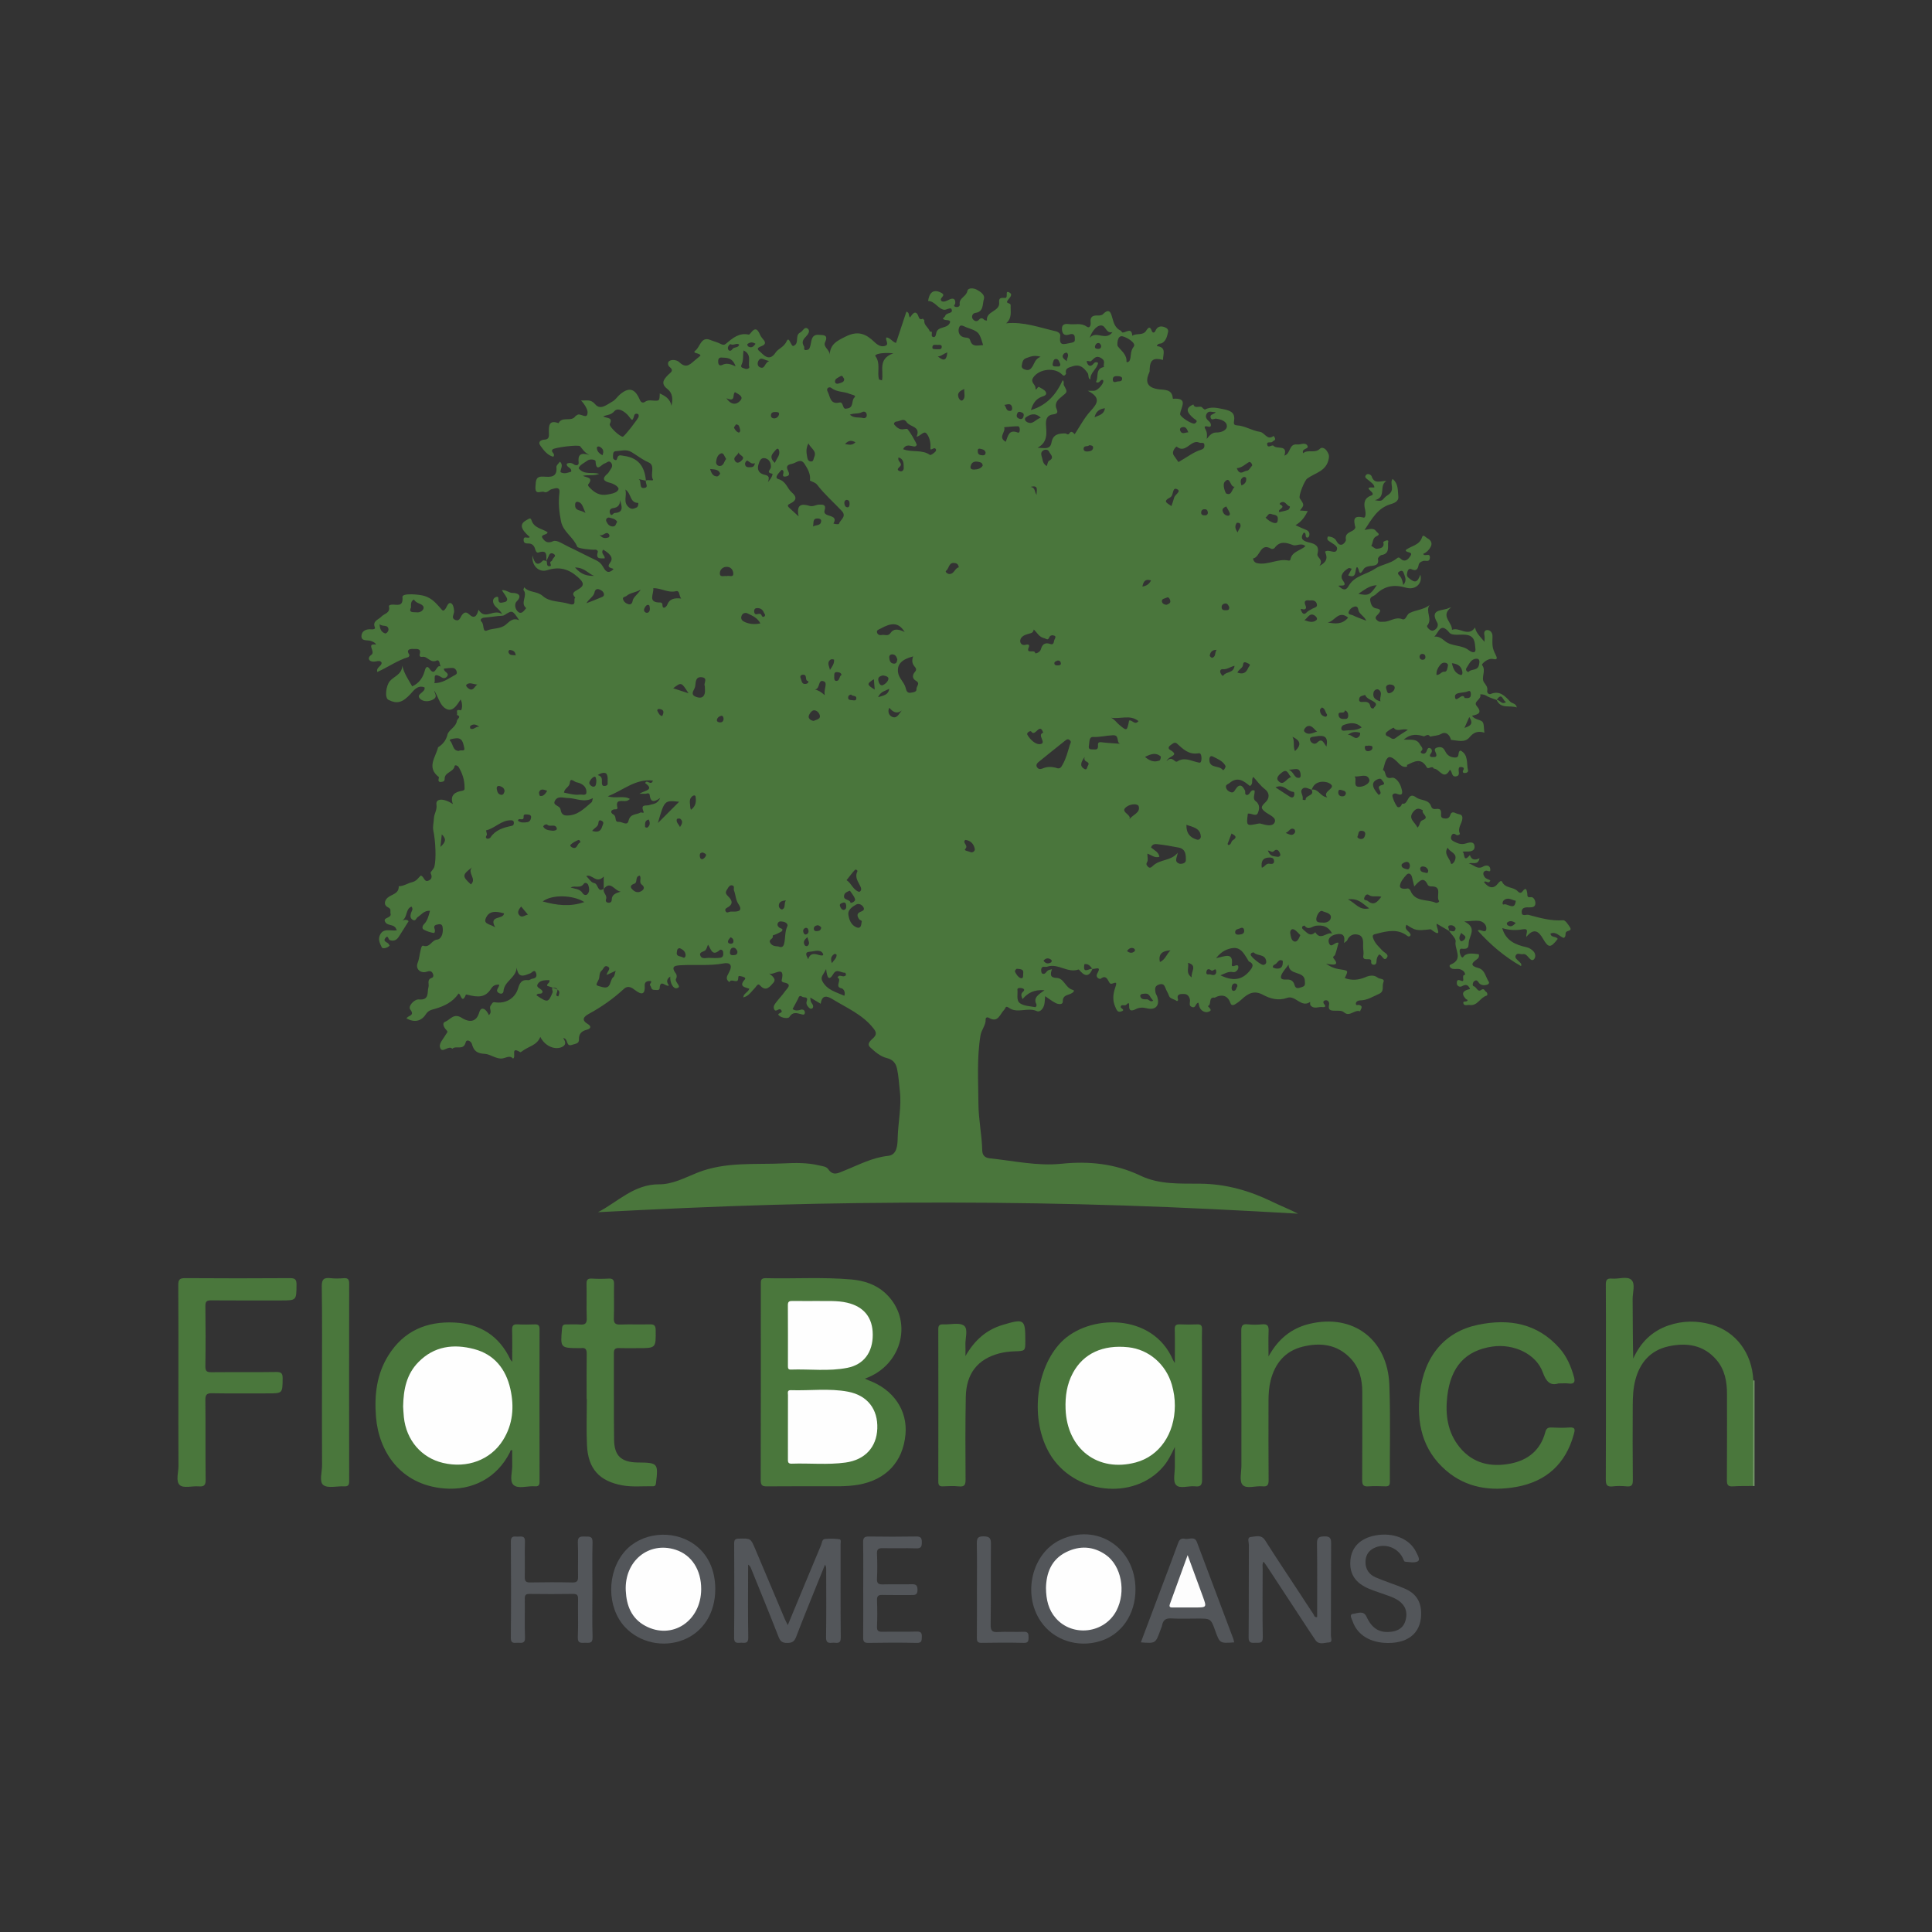 <?xml version="1.0" encoding="utf-8"?>
<!-- Generator: Adobe Illustrator 17.0.0, SVG Export Plug-In . SVG Version: 6.00 Build 0)  -->
<!DOCTYPE svg PUBLIC "-//W3C//DTD SVG 1.1//EN" "http://www.w3.org/Graphics/SVG/1.1/DTD/svg11.dtd">
<svg version="1.1" id="Layer_1" xmlns="http://www.w3.org/2000/svg" xmlns:xlink="http://www.w3.org/1999/xlink" x="0px" y="0px"
	 width="200px" height="200px" viewBox="0 0 200 200" enable-background="new 0 0 200 200" xml:space="preserve">
<rect x="0" y="0" width="200" height="200" fill="#333333" stroke="none"/>
<g>
	<g>
		<path fill="#789A6D" d="M181.627,153.836c-0.049-0.002-0.097-0.004-0.146-0.006c-0.249-0.273-0.229-0.615-0.23-0.945
			c-0.006-3.019-0.007-6.038,0.002-9.057c0.001-0.326-0.036-0.675,0.252-0.93c0.046-0.014,0.087-0.004,0.122,0.028
			C181.627,146.562,181.627,150.199,181.627,153.836z"/>
		<path fill="#4A773C" d="M89.528,142.718c0.181,0.08,0.287,0.134,0.398,0.175c2.564,0.951,4.033,3.107,3.809,5.592
			c-0.257,2.842-2.014,4.708-4.86,5.21c-1.237,0.218-2.478,0.154-3.72,0.161c-1.913,0.011-3.827-0.01-5.74,0.012
			c-0.468,0.005-0.667-0.076-0.666-0.614c0.018-6.769,0.013-13.537,0.01-20.306c0-0.355-0.024-0.645,0.501-0.632
			c2.963,0.073,5.931-0.13,8.89,0.136c1.306,0.118,2.531,0.515,3.517,1.431C94.588,136.599,93.472,141.329,89.528,142.718z"/>
		<path fill="#4A773C" d="M121.62,141.103c0-1.285,0.018-2.385-0.009-3.484c-0.01-0.416,0.13-0.54,0.53-0.521
			c0.597,0.028,1.196,0.024,1.793,0.001c0.374-0.014,0.511,0.12,0.498,0.496c-0.023,0.621-0.006,1.243-0.006,1.865
			c0,4.568-0.01,9.137,0.013,13.705c0.003,0.574-0.163,0.765-0.721,0.7c-0.679-0.079-1.592,0.297-1.983-0.152
			c-0.337-0.386-0.105-1.273-0.114-1.938c-0.008-0.591-0.002-1.183-0.002-1.986c-0.399,0.843-0.731,1.49-1.21,2.047
			c-3.052,3.55-9.262,2.848-11.736-1.331c-2.068-3.493-1.486-8.824,1.173-11.561c2.836-2.918,9.472-3.084,11.58,1.835
			C121.451,140.837,121.491,140.889,121.62,141.103z"/>
		<path fill="#4A773C" d="M53.023,140.971c0-1.197,0.018-2.245-0.009-3.293c-0.011-0.429,0.107-0.605,0.558-0.581
			c0.596,0.032,1.196,0.023,1.794,0.003c0.376-0.013,0.489,0.131,0.488,0.502c-0.01,5.264-0.01,10.527,0.001,15.791
			c0.001,0.399-0.158,0.497-0.509,0.468c-0.754-0.061-1.718,0.317-2.205-0.159c-0.421-0.411-0.091-1.364-0.114-2.077
			c-0.016-0.501-0.003-1.003-0.003-1.501c-0.205-0.042-0.193,0.124-0.234,0.206c-1.318,2.647-3.875,4.003-6.829,3.752
			c-4.545-0.388-6.749-3.854-7.037-7.385c-0.185-2.265,0.06-4.444,1.296-6.41c1.581-2.514,3.95-3.522,6.833-3.378
			c2.652,0.133,4.625,1.377,5.777,3.82C52.846,140.769,52.882,140.799,53.023,140.971z"/>
		<path fill="#4A773C" d="M181.505,142.897c-0.008,3.644-0.016,7.288-0.024,10.933c-0.693,0.01-1.388-0.01-2.079,0.038
			c-0.511,0.036-0.638-0.145-0.634-0.642c0.022-2.967,0.011-5.933,0.011-8.9c0-1.296-0.22-2.537-1.09-3.553
			c-1.338-1.562-3.103-1.81-4.974-1.398c-1.852,0.408-2.953,1.671-3.426,3.483c-0.225,0.86-0.264,1.747-0.268,2.631
			c-0.01,2.584-0.018,5.168,0.009,7.752c0.005,0.512-0.143,0.671-0.642,0.627c-0.475-0.042-0.962-0.056-1.433,0.002
			c-0.641,0.079-0.726-0.204-0.723-0.765c0.023-4.187,0.012-8.374,0.012-12.561c0-2.512,0.012-5.024-0.01-7.536
			c-0.004-0.487,0.108-0.698,0.629-0.648c0.686,0.067,1.576-0.28,2.013,0.128c0.443,0.414,0.128,1.312,0.134,1.996
			c0.02,2.044,0.007,4.088,0.062,6.16c0.749-1.663,1.929-2.845,3.646-3.433c1.465-0.502,2.961-0.518,4.443-0.094
			C179.71,137.847,181.372,140.082,181.505,142.897z"/>
		<path fill="#4A773C" d="M131.317,140.422c0.971-1.773,2.339-2.921,4.241-3.377c4.506-1.08,8.089,1.603,8.267,6.306
			c0.127,3.345,0.032,6.698,0.054,10.047c0.003,0.399-0.149,0.481-0.502,0.467c-0.573-0.023-1.15-0.037-1.722,0.003
			c-0.498,0.035-0.647-0.124-0.643-0.633c0.023-3.038,0.01-6.077,0.012-9.116c0.001-1.308-0.289-2.525-1.213-3.5
			c-1.385-1.463-3.129-1.665-4.963-1.21c-1.814,0.45-2.861,1.721-3.313,3.505c-0.177,0.699-0.219,1.415-0.219,2.133
			c-0.001,2.728-0.013,5.455,0.011,8.183c0.004,0.502-0.138,0.687-0.642,0.634c-0.705-0.074-1.65,0.302-2.054-0.152
			c-0.35-0.393-0.118-1.317-0.119-2.006c-0.004-4.642,0.006-9.283-0.014-13.925c-0.002-0.513,0.089-0.747,0.657-0.688
			c0.497,0.052,1.008,0.049,1.505,0.001c0.566-0.055,0.689,0.18,0.666,0.697C131.289,138.667,131.317,139.545,131.317,140.422z"/>
		<path fill="#4A773C" d="M161.336,143.212c-0.841,0.26-1.271-0.157-1.63-1.154c-0.684-1.9-3.009-2.985-5.224-2.661
			c-2.763,0.405-4.306,2.069-4.662,5.154c-0.219,1.902,0.03,3.747,1.294,5.285c1.371,1.669,3.219,2.068,5.246,1.676
			c1.828-0.354,3.116-1.403,3.611-3.265c0.098-0.369,0.267-0.491,0.642-0.472c0.62,0.031,1.247,0.049,1.864-0.003
			c0.662-0.055,0.55,0.31,0.445,0.696c-0.839,3.081-2.865,4.91-5.976,5.46c-2.62,0.463-5.133,0.105-7.224-1.681
			c-2.485-2.121-3.107-4.966-2.736-8.059c0.458-3.82,2.592-6.335,6.016-7.046c3.201-0.665,6.143-0.165,8.438,2.426
			c0.758,0.856,1.194,1.886,1.498,2.98c0.149,0.536,0.007,0.749-0.564,0.671C162.092,143.181,161.801,143.212,161.336,143.212z"/>
		<path fill="#4A773C" d="M18.467,143.076c0-3.349,0.013-6.698-0.013-10.047c-0.004-0.564,0.148-0.722,0.717-0.717
			c3.612,0.026,7.224,0.025,10.836,0.001c0.535-0.004,0.693,0.132,0.689,0.674c-0.014,1.635,0.01,1.635-1.645,1.635
			c-2.392,0-4.784,0.01-7.176-0.009c-0.448-0.004-0.62,0.09-0.614,0.584c0.028,2.081,0.031,4.162-0.001,6.243
			c-0.008,0.538,0.189,0.616,0.66,0.612c2.224-0.022,4.45,0.01,6.674-0.024c0.56-0.009,0.673,0.172,0.666,0.69
			c-0.02,1.523,0.002,1.524-1.54,1.524c-1.914,0-3.828,0.02-5.741-0.013c-0.548-0.009-0.727,0.115-0.72,0.699
			c0.034,2.751-0.004,5.502,0.03,8.252c0.007,0.589-0.181,0.731-0.721,0.689c-0.664-0.053-1.55,0.213-1.945-0.123
			c-0.459-0.39-0.144-1.302-0.148-1.985C18.457,148.865,18.467,145.971,18.467,143.076z"/>
		<path fill="#4A773C" d="M60.728,144.824c0-1.554-0.015-3.108,0.009-4.661c0.007-0.462-0.118-0.682-0.601-0.605
			c-0.047,0.007-0.095,0.001-0.143,0.001c-2.001-0.012-1.992-0.011-1.812-2.043c0.028-0.313,0.137-0.418,0.431-0.412
			c0.478,0.01,0.959-0.03,1.433,0.01c0.52,0.044,0.716-0.107,0.695-0.667c-0.044-1.17,0.005-2.342-0.023-3.513
			c-0.01-0.432,0.103-0.604,0.558-0.575c0.571,0.036,1.148,0.033,1.72,0.001c0.443-0.025,0.579,0.134,0.57,0.572
			c-0.025,1.171,0.021,2.343-0.021,3.513c-0.02,0.553,0.17,0.691,0.692,0.671c1.003-0.038,2.008,0.008,3.011-0.02
			c0.449-0.012,0.623,0.094,0.629,0.589c0.02,1.874,0.039,1.874-1.845,1.874c-0.645,0-1.291,0.017-1.936-0.006
			c-0.39-0.014-0.548,0.099-0.546,0.519c0.015,2.988-0.02,5.976,0.02,8.964c0.022,1.67,0.735,2.318,2.397,2.359
			c0.048,0.001,0.096,0,0.143,0.001c1.98,0.02,2.046,0.103,1.801,2.105c-0.028,0.226-0.073,0.362-0.326,0.356
			c-1.05-0.023-2.108,0.096-3.148-0.091c-2.384-0.429-3.554-1.711-3.671-4.139c-0.077-1.598-0.015-3.202-0.015-4.803
			C60.743,144.824,60.736,144.824,60.728,144.824z"/>
		<path fill="#4A773C" d="M99.943,140.378c0.956-1.662,2.175-2.722,3.854-3.224c2.24-0.67,2.343-0.606,2.343,1.641
			c0,1.054,0,1.059-1.094,1.093c-0.552,0.017-1.096,0.08-1.628,0.222c-2.219,0.594-3.395,2.082-3.441,4.508
			c-0.053,2.844-0.039,5.69-0.022,8.535c0.003,0.535-0.095,0.78-0.691,0.718c-0.544-0.056-1.1-0.032-1.648-0.005
			c-0.386,0.019-0.485-0.136-0.484-0.499c0.009-5.26,0.009-10.52-0.001-15.781c-0.001-0.384,0.142-0.502,0.506-0.486
			c0.737,0.033,1.673-0.226,2.156,0.134c0.463,0.345,0.105,1.336,0.148,2.041C99.958,139.576,99.943,139.879,99.943,140.378z"/>
		<path fill="#4A773C" d="M33.332,143.079c0-3.299,0.029-6.598-0.022-9.896c-0.012-0.764,0.226-0.947,0.915-0.867
			c0.448,0.052,0.91,0.038,1.361,0.002c0.457-0.037,0.56,0.155,0.56,0.577c-0.01,6.812-0.01,13.625,0,20.437
			c0.001,0.397-0.102,0.559-0.522,0.535c-0.735-0.042-1.677,0.228-2.151-0.133c-0.455-0.347-0.13-1.341-0.134-2.049
			C33.322,148.815,33.332,145.947,33.332,143.079z"/>
		<path fill="#FEFEFE" d="M81.567,147.716c0-1.098-0.005-2.197,0.004-3.295c0.002-0.21-0.112-0.524,0.291-0.51
			c1.976,0.067,3.97-0.217,5.928,0.157c2.016,0.385,3.102,1.822,3.028,3.815c-0.071,1.93-1.272,3.242-3.292,3.52
			c-1.852,0.255-3.718,0.05-5.577,0.116c-0.414,0.015-0.384-0.238-0.384-0.509C81.569,149.912,81.567,148.814,81.567,147.716z"/>
		<path fill="#FEFEFE" d="M84.714,134.679c0.882,0.027,1.936-0.068,2.975,0.175c1.74,0.406,2.655,1.536,2.658,3.311
			c0.003,1.821-0.915,3.089-2.622,3.431c-1.937,0.387-3.91,0.112-5.865,0.182c-0.28,0.01-0.294-0.161-0.294-0.369
			c0.002-2.104,0.009-4.208-0.006-6.312c-0.003-0.375,0.169-0.426,0.477-0.422C82.875,134.687,83.712,134.679,84.714,134.679z"/>
		<path fill="#FEFEFE" d="M121.62,145.535c-0.012,2.898-1.605,5.204-4.047,5.856c-3.916,1.046-7.106-1.372-7.265-5.527
			c-0.05-1.304,0.13-2.579,0.763-3.747c1.089-2.01,3.104-2.934,5.729-2.651c2.115,0.228,3.888,1.743,4.509,3.877
			C121.516,144.055,121.625,144.788,121.62,145.535z"/>
		<path fill="#FEFEFE" d="M41.732,145.593c0.034-1.77,0.353-3.332,1.575-4.581c1.636-1.672,3.647-1.915,5.768-1.358
			c2.091,0.549,3.291,2.065,3.756,4.122c0.418,1.85,0.272,3.667-0.768,5.32c-1.281,2.037-3.699,2.938-6.207,2.344
			c-2.238-0.531-3.799-2.352-4.048-4.736C41.765,146.301,41.752,145.894,41.732,145.593z"/>
	</g>
	<g>
		<path fill="#53565A" d="M81.551,168.231c1.174-2.829,2.303-5.561,3.447-8.287c0.095-0.226,0.093-0.597,0.392-0.628
			c0.495-0.051,1.005-0.041,1.499,0.022c0.218,0.028,0.129,0.325,0.129,0.502c0.005,3.229-0.015,6.457,0.018,9.686
			c0.007,0.723-0.443,0.507-0.804,0.53c-0.384,0.024-0.728,0.086-0.718-0.543c0.038-2.367,0.016-4.735,0.014-7.103
			c0-0.136-0.013-0.271-0.123-0.434c-0.3,0.739-0.601,1.477-0.898,2.216c-0.702,1.75-1.42,3.495-2.09,5.257
			c-0.182,0.478-0.422,0.632-0.928,0.628c-0.479-0.003-0.7-0.137-0.879-0.596c-0.927-2.378-1.899-4.738-2.855-7.104
			c-0.058-0.144-0.119-0.286-0.311-0.407c0,0.223,0,0.446,0,0.668c0,2.296-0.025,4.592,0.016,6.887
			c0.011,0.655-0.371,0.529-0.733,0.529c-0.359,0-0.74,0.136-0.733-0.521c0.033-3.252,0.02-6.505,0.008-9.757
			c-0.001-0.363,0.089-0.487,0.475-0.496c1.238-0.029,1.234-0.046,1.704,1.071c1.018,2.418,2.039,4.834,3.062,7.25
			C81.317,167.775,81.409,167.941,81.551,168.231z"/>
		<path fill="#53565A" d="M136.35,167.399c0-2.538,0.022-5.072-0.015-7.605c-0.009-0.622,0.199-0.737,0.77-0.748
			c0.6-0.012,0.695,0.212,0.692,0.742c-0.022,3.179-0.005,6.359-0.022,9.539c-0.001,0.238,0.21,0.683-0.213,0.699
			c-0.457,0.017-1.019,0.288-1.384-0.239c-0.449-0.648-0.873-1.312-1.306-1.971c-1.244-1.896-2.487-3.793-3.732-5.689
			c-0.099-0.151-0.21-0.293-0.338-0.471c-0.161,0.273-0.091,0.512-0.092,0.736c-0.007,2.367-0.031,4.734,0.012,7.1
			c0.013,0.688-0.382,0.549-0.771,0.568c-0.413,0.021-0.701,0.033-0.695-0.565c0.032-3.203,0.009-6.407,0.026-9.61
			c0.001-0.267-0.22-0.742,0.216-0.778c0.49-0.041,1.064-0.29,1.471,0.354c1.161,1.836,2.374,3.639,3.566,5.456
			c0.471,0.719,0.933,1.443,1.415,2.154C136.038,167.205,136.061,167.458,136.35,167.399z"/>
		<path fill="#53565A" d="M117.544,164.559c-0.008,2.569-1.44,4.652-3.662,5.331c-2.35,0.718-4.837-0.113-6.15-2.054
			c-1.91-2.823-0.911-7.018,2.004-8.414C113.558,157.591,117.558,160.222,117.544,164.559z"/>
		<path fill="#53565A" d="M74.045,164.517c-0.003,2.451-1.24,4.422-3.287,5.236c-2.096,0.834-4.549,0.3-6.059-1.32
			c-1.895-2.033-1.908-5.656-0.028-7.829c1.687-1.95,4.911-2.308,7.115-0.79C73.253,160.824,74.048,162.48,74.045,164.517z"/>
		<path fill="#53565A" d="M61.326,164.603c0,1.627-0.034,3.255,0.016,4.88c0.021,0.675-0.362,0.577-0.764,0.577
			c-0.401,0-0.791,0.102-0.762-0.577c0.057-1.313,0.003-2.631,0.024-3.947c0.006-0.395-0.095-0.541-0.515-0.534
			c-1.507,0.023-3.014,0.021-4.521,0.001c-0.388-0.005-0.484,0.133-0.479,0.497c0.018,1.339-0.029,2.681,0.022,4.018
			c0.024,0.644-0.351,0.546-0.725,0.538c-0.353-0.008-0.747,0.15-0.741-0.514c0.032-3.325,0.027-6.651,0.003-9.976
			c-0.004-0.601,0.353-0.504,0.699-0.496c0.355,0.009,0.781-0.142,0.759,0.516c-0.04,1.219,0.006,2.44-0.02,3.66
			c-0.009,0.437,0.122,0.576,0.564,0.568c1.459-0.025,2.919-0.031,4.378,0.003c0.508,0.012,0.584-0.197,0.576-0.629
			c-0.022-1.172,0.03-2.346-0.023-3.516c-0.029-0.64,0.315-0.619,0.749-0.609c0.409,0.01,0.791-0.076,0.773,0.588
			C61.296,161.301,61.326,162.952,61.326,164.603z"/>
		<path fill="#53565A" d="M127.76,170.018c-1.485,0.105-1.485,0.105-1.957-1.2c-0.458-1.265-0.458-1.265-1.828-1.265
			c-0.909,0-1.82,0.038-2.726-0.014c-0.564-0.033-0.843,0.168-0.947,0.699c-0.036,0.185-0.124,0.361-0.189,0.541
			c-0.491,1.356-0.491,1.356-2.012,1.237c0.667-1.774,1.328-3.53,1.988-5.286c0.63-1.675,1.272-3.345,1.881-5.027
			c0.136-0.376,0.364-0.482,0.698-0.406c0.417,0.094,0.988-0.316,1.236,0.342c1.264,3.348,2.523,6.698,3.781,10.049
			C127.718,169.776,127.728,169.872,127.76,170.018z"/>
		<path fill="#53565A" d="M143.703,170.081c-1.842-0.001-3.199-0.824-3.69-2.27c-0.083-0.245-0.381-0.699,0.059-0.744
			c0.437-0.045,1.07-0.397,1.385,0.287c0.578,1.255,1.376,1.733,2.64,1.554c0.672-0.095,1.183-0.442,1.382-1.091
			c0.214-0.696,0.141-1.373-0.44-1.912c-0.377-0.35-0.84-0.539-1.31-0.712c-0.649-0.24-1.312-0.442-1.952-0.702
			c-1.492-0.604-2.122-1.587-1.979-3.03c0.131-1.321,1.043-2.219,2.546-2.507c1.87-0.358,3.593,0.331,4.26,1.723
			c0.146,0.306,0.451,0.793,0.163,0.95c-0.349,0.19-0.88,0.075-1.328,0.035c-0.091-0.008-0.164-0.266-0.238-0.412
			c-0.554-1.095-1.908-1.539-2.996-0.979c-0.593,0.305-0.853,0.81-0.851,1.459c0.003,0.756,0.409,1.282,1.064,1.562
			c0.985,0.421,2.013,0.74,3,1.156c0.997,0.42,1.613,1.168,1.688,2.288C147.249,168.842,145.986,170.082,143.703,170.081z"/>
		<path fill="#53565A" d="M89.361,164.536c0-1.626,0.019-3.253-0.012-4.878c-0.009-0.485,0.149-0.606,0.609-0.599
			c1.626,0.023,3.252,0.027,4.878-0.002c0.486-0.009,0.597,0.156,0.592,0.612c-0.004,0.442-0.085,0.633-0.586,0.617
			c-1.147-0.039-2.296,0.006-3.443-0.021c-0.446-0.01-0.638,0.087-0.614,0.583c0.041,0.859,0.04,1.723,0,2.582
			c-0.023,0.496,0.169,0.599,0.618,0.586c0.98-0.028,1.961,0.008,2.941-0.016c0.43-0.01,0.631,0.059,0.637,0.572
			c0.006,0.56-0.283,0.55-0.671,0.546c-0.98-0.01-1.961,0.014-2.941-0.011c-0.417-0.011-0.6,0.084-0.582,0.549
			c0.035,0.907,0.039,1.818-0.001,2.725c-0.021,0.477,0.17,0.546,0.581,0.538c1.171-0.023,2.344,0.016,3.515-0.02
			c0.467-0.014,0.562,0.151,0.544,0.572c-0.015,0.371-0.004,0.612-0.515,0.601c-1.673-0.035-3.348-0.032-5.021-0.001
			c-0.479,0.009-0.539-0.179-0.535-0.584C89.372,167.836,89.361,166.186,89.361,164.536z"/>
		<path fill="#53565A" d="M101.132,164.571c0-1.577,0.02-3.154-0.011-4.731c-0.011-0.542,0.052-0.814,0.711-0.798
			c0.597,0.015,0.755,0.179,0.749,0.769c-0.03,2.795,0.005,5.591-0.028,8.386c-0.007,0.592,0.136,0.786,0.743,0.749
			c0.881-0.055,1.769,0.015,2.651-0.026c0.492-0.023,0.536,0.2,0.53,0.595c-0.005,0.359-0.029,0.563-0.488,0.553
			c-1.457-0.031-2.915-0.029-4.372-0.001c-0.448,0.009-0.495-0.182-0.492-0.551C101.141,167.868,101.132,166.22,101.132,164.571z"/>
		<path fill="#FEFEFE" d="M108.279,164.376c0.036-1.499,0.522-2.932,2.106-3.709c1.387-0.681,2.788-0.611,4.072,0.279
			c1.634,1.132,2.134,3.816,1.123,5.776c-1.221,2.368-4.535,2.788-6.288,0.787C108.548,166.66,108.291,165.63,108.279,164.376z"/>
		<path fill="#FEFEFE" d="M72.587,164.517c-0.016,3.312-3.018,5.286-5.794,3.788c-1.43-0.772-1.939-2.099-2.014-3.639
			c-0.15-3.068,2.381-5.139,5.169-4.234C71.598,160.967,72.597,162.514,72.587,164.517z"/>
		<path fill="#FDFDFD" d="M122.945,160.985c0.569,1.548,1.079,2.925,1.58,4.306c0.404,1.112,0.399,1.114-0.821,1.114
			c-0.741,0-1.482,0.001-2.222,0c-0.242,0-0.519,0.036-0.371-0.369C121.702,164.413,122.29,162.789,122.945,160.985z"/>
	</g>
	<g>
		<path fill="#4A763C" d="M91.733,34.928c0.005,0,0.009,0.004,0.014,0.004c0.004-0.008-0.002-0.018,0.003-0.026
			C91.749,34.906,91.733,34.927,91.733,34.928z"/>
		<path fill="#4A763C" d="M135.382,52.891c-0.003,0.006-0.008,0.011-0.011,0.017c0.008,0.001,0.017,0.001,0.025,0.002
			C135.397,52.91,135.382,52.891,135.382,52.891z"/>
		<polygon fill="#4A763C" points="45.339,77.367 45.349,77.357 45.352,77.348 		"/>
		<path fill="#4A763C" d="M162.525,95.997c-0.183-0.29-0.485-0.75-0.702-0.733c-1.249,0.097-2.405-0.24-3.579-0.556
			c-0.273-0.073-0.733,0.236-0.719-0.329c0.013-0.508,0.521-0.452,0.818-0.448c0.32,0.005,0.547-0.053,0.594-0.338
			c0.055-0.335-0.182-0.757-0.446-0.72c-0.471,0.066-0.351-0.177-0.391-0.417c-0.055-0.328-0.13-0.681-0.501-0.166
			c-0.139,0.192-0.321,0.16-0.489-0.027c-0.433-0.482-1.284-0.267-1.612-0.979c-0.076-0.164-0.264-0.048-0.415,0.158
			c-0.434,0.593-0.957,0.524-1.46-0.123c0.167-0.254,0.499,0.291,0.655-0.19c-0.182-0.094-0.426-0.149-0.557-0.302
			c-0.197-0.23-0.282-0.6,0.093-0.691c0.19-0.046,0.53,0.277,0.453-0.21c-0.065-0.407-0.491-0.364-0.72-0.227
			c-0.607,0.363-0.979-0.18-1.499-0.32c0.385-0.14,0.966,0.24,1.11-0.536c-0.468,0.238-0.833,0.183-0.995-0.328
			c-0.782,0.937-0.47-0.372-0.81-0.333c0.151-0.035,0.281-0.04,0.411-0.034c0.419,0.02,0.911-0.022,0.881-0.528
			c-0.037-0.617-0.668-0.373-0.932-0.297c-0.476,0.136-0.816-0.018-1.195-0.205c-0.237-0.116-0.379-0.276-0.289-0.541
			c0.088-0.261,0.238-0.361,0.508-0.159c0.148,0.11,0.432-0.027,0.384-0.129c-0.282-0.609,0.261-1.055,0.264-1.6
			c0.003-0.458-0.38-0.36-0.616-0.481c-0.263-0.135-0.525-0.208-0.634,0.151c-0.116,0.384-0.374,0.41-0.688,0.357
			c-0.335-0.056-0.265-0.334-0.264-0.546c0.001-0.341-0.133-0.474-0.478-0.43c-0.226,0.029-0.454,0.031-0.554-0.267
			c-0.252-0.75-1.071-0.571-1.548-0.925c-0.924-0.686-0.785,0.831-1.437,0.64c-0.015-0.004-0.067,0.104-0.095,0.162
			c-0.111,0.233-0.357,0.284-0.466,0.119c-0.211-0.318-0.381-0.687-0.464-1.059c-0.045-0.202,0.231-0.331,0.433-0.245
			c0.82,0.352,0.547-0.364,0.492-0.585c-0.128-0.516-0.587-1.153-0.991-1.065c-0.853,0.186-0.508-0.683-0.917-0.799
			c0.156-0.431,0.206-0.969,0.5-1.261c0.24-0.238,0.658,0.097,0.927,0.356c0.303,0.291,0.557,0.678,1.074,0.555
			c-0.006-0.06-0.008-0.12-0.006-0.18c0.726-0.335,1.459-0.804,2.037,0.236c0.165,0.296,0.56-0.24,0.741,0.15
			c0.572-0.021,1.027,1.307,1.661,0.112c0.272,0.221,0.153,0.762,0.634,0.687c0.441-0.068,0.255-0.456,0.269-0.711
			c0.012-0.228,0.097-0.279,0.291-0.255c0.19,0.023,0.316,0.089,0.2,0.306c-0.1,0.185-0.084,0.308,0.156,0.31
			c0.184,0.002,0.372-0.104,0.328-0.276c-0.182-0.708,0.074-1.597-0.77-2.046c-0.39,0.098,0.012,0.755-0.614,0.719
			c-0.505-0.028-0.783-0.264-0.974-0.639c-0.174-0.34-0.357-0.501-0.761-0.414c-0.53,0.114-0.268,0.398-0.184,0.656
			c0.132,0.405-0.195,0.347-0.389,0.347c-0.279,0-0.328-0.154-0.153-0.373c0.148-0.185,0.135-0.409-0.037-0.52
			c-0.256-0.165-0.333,0.103-0.398,0.271c-0.087,0.228-0.252,0.324-0.456,0.253c-0.374-0.13,0.019-0.29,0.015-0.442
			c-0.006-0.227-0.178-0.334-0.266-0.5c-0.332-0.628-0.962-0.446-1.663-0.493c0.76-0.653,1.424-0.532,2.098-0.337
			c0.215-0.075,0.439-0.3,0.632,0.034c0.379-0.117,0.765-0.072,1.163-0.297c0.468-0.265,0.862,0.096,0.995,0.631c0,0,0,0,0.001,0
			c0.665,0.045,1.416,0.342,1.924-0.278c0.419-0.511,0.867-0.677,1.531-0.469c-0.076-0.457-0.013-0.973-0.23-1.155
			c-0.27-0.226-0.766-0.183-1.055-0.602c0.707-0.132,1.065-0.33,0.485-1.014c-0.393-0.463,0.554-0.681,0.368-1.192
			c-0.006-0.018,0.364-0.026,0.584,0.114c0.334,0.213,0.739,0.315,1.114,0.464c0,0-0.009-0.015-0.009-0.015
			c0.006,0,0.011,0.005,0.017,0.005c0.591-0.89,0.636,0.194,0.979,0.202c-0.451,0.364-0.633-0.2-0.979-0.202
			c-0.003,0.004-0.005,0.005-0.008,0.01c0.001-0.001,0.002,0,0.003-0.001c0.44,0.972,1.362,0.51,2.086,0.776
			c-0.087-0.457-0.488-0.392-0.684-0.603c-0.543-0.583-1.076-1.179-2.019-0.796c-0.196,0.08-0.398-0.107-0.357-0.341
			c0.063-0.368-0.129-0.568-0.327-0.849c-0.361-0.514,0.263-1.22-0.218-1.821c-0.051-0.063,0.566-0.736,1.154-0.604
			c0.472,0.106,0.42-0.123,0.27-0.422c-0.358-0.712-0.365-0.91-0.336-1.959c0.008-0.279-0.19-0.617-0.523-0.622
			c-0.3-0.004-0.382,0.247-0.313,0.554c0.047,0.211,0.009,0.442,0.008,0.664c-0.719-0.804-0.919-1.097-0.969-1.485
			c-0.732,1.045-1.614-0.082-2.399,0.248c0.053-0.775-1.245-1.432-0.088-2.327c-0.239,0.042-0.335,0.125-0.445,0.154
			c-0.725,0.192-1.736,0.139-0.998,1.411c0.206,0.355-0.09,0.761-0.448,0.844c-0.265,0.062-0.686-0.397-0.585-0.515
			c0.593-0.698-0.223-1.468,0.248-2.133c-0.628,0.495-1.413,0.497-2.065,0.824c-0.361,0.181-0.356,0.8-0.789,0.63
			c-0.706-0.276-1.251,0.297-1.915,0.273c-0.247-0.009-0.409,0.073-0.645-0.131c-0.343-0.297-0.091-0.456,0.068-0.632
			c0.294-0.327,0.38-0.532-0.186-0.618c-0.42-0.063-0.549-0.457-0.614-0.803c-0.079-0.425,0.367-0.441,0.581-0.65
			c0.915-0.89,1.883-1.047,3.112-0.695c1.025,0.294,1.748-0.465,1.495-1.341c-0.305,0.835-0.558,0.893-1.234,0.308
			c-0.226-0.195-0.144-0.417-0.098-0.625c0.046-0.207,0.194-0.356,0.433-0.245c0.486,0.225,0.639-0.014,0.726-0.453
			c0.046-0.231,0.263-0.361,0.501-0.417c0.247-0.058,0.638,0.174,0.662-0.333c0.028-0.571-0.568-0.048-0.694-0.393
			c0.361-0.151,0.618-0.419,0.779-0.732c0.198-0.383,0.015-0.701-0.353-0.888c-0.17-0.086-0.427-0.459-0.539-0.106
			c-0.276,0.863-1.137,0.883-1.7,1.337c0.027,0.325,0.804,0.119,0.497,0.598c-0.201,0.314-0.56,0.742-1.034,0.279
			c-0.163-0.159-0.249-0.125-0.395-0.004c-0.661,0.546-1.578,0.605-2.241,1.055c-0.905,0.614-2.146,0.723-2.744,1.804
			c-0.295,0.535-0.637,0.366-1.053-0.045c0.377-0.06,0.962,0.132,0.453-0.575c-0.345-0.479,0.119-0.976,0.621-1.25
			c0.059-0.032,0.174,0.036,0.313,0.07c-0.135,0.252-0.251,0.472-0.366,0.687c0.941,0.381,0.65-0.57,0.896-0.855
			c0.297,0.032,0.127,1.184,0.697,0.213c0.118-0.2,0.362-0.277,0.65-0.324c0.343-0.056,0.993,0.01,0.836-0.744
			c-0.023-0.108,0.224-0.374,0.374-0.398c0.76-0.124,0.678-0.678,0.669-1.203c-0.002-0.112,0.107-0.305-0.086-0.316
			c-0.137-0.008-0.412,0.15-0.405,0.177c0.156,0.593-0.304,0.656-0.657,0.699c-0.179,0.022-0.388-0.201-0.583-0.313
			c0.194-0.316,0.123-0.804,0.513-0.975c0.512-0.225,0.125-0.339-0.006-0.529c-0.247-0.361-0.613-0.237-1.205-0.135
			c0.803-1.222,1.37-2.254,2.656-2.654c0.354-0.11,0.895-0.265,0.84-0.811c-0.064-0.631,0.016-1.34-0.596-1.817
			c-0.362,0.508,0.361,1.15-0.521,1.691c-0.589,0.361-0.363,0.73-1.317,0.502c1.251-0.271,0.376-1.519,1.205-1.983
			c-0.593-0.034-1.257,0.38-1.537-0.488c-0.041-0.126-0.385-0.361-0.582-0.126c-0.215,0.257,0.089,0.387,0.251,0.528
			c0.145,0.127,0.307,0.238,0.443,0.375c0.107,0.109,0.246,0.396,0.133,0.388c-1.1-0.079-0.251,0.347-0.159,0.568
			c0.057,0.138,0.054,0.198-0.125,0.261c-0.706,0.251-0.808,0.779-0.637,1.444c0.077,0.301,0.087,0.901-0.153,0.841
			c-1.099-0.277-1.044,0.25-0.857,1c0.021,0.084-0.115,0.248-0.217,0.314c-0.372,0.239-0.887,0.304-0.756,1.001
			c0.027,0.145-0.532,0.998-1.001,0.078c-0.144-0.283-0.521-0.439-0.869-0.434c-0.096,0.207-0.063,0.324,0.048,0.418
			c0.34,0.287,1.007,0.508,0.897,0.921c-0.154,0.574-0.823-0.084-1.239,0.232c0.196,0.482,0.354,0.995-0.577,1.468
			c0.477-0.704-0.313-0.824-0.201-1.257c0.204-0.789-0.199-1.012-0.865-1.166c-0.476-0.11-1.064-0.307-0.559-1.017
			c0.364,0.006,0.021,0.564,0.422,0.507c0.062-0.009,0.138-0.133,0.153-0.213c0.057-0.304-0.081-0.489-0.373-0.599
			c-0.327-0.123-0.64-0.281-1.055-0.468c0.649-0.373,0.983-0.897,1.269-1.458c-0.258-0.02-0.516-0.04-0.815-0.064
			c0.463-0.565,0.463-0.565-0.008-1.251c-0.169-0.246,0.485-1.844,0.76-2.048c0.819-0.606,2.025-0.75,2.241-2.103
			c0.059-0.372-0.051-0.495-0.177-0.714c-0.169-0.296-0.522-0.492-0.732-0.281c-0.54,0.542-1.246,0.028-1.744,0.472
			c-0.232-0.552,0.746-0.389,0.4-0.836c-0.235-0.304-0.684-0.031-1.027-0.07c-0.873-0.1-0.638,0.946-1.318,1.154
			c0.368-1.183-0.77-0.614-1.126-1.017c-0.146-0.166-0.563,0.305-0.652-0.108c-0.088-0.41,0.398-0.136,0.549-0.322
			c0.092-0.113,0.328-0.121,0.26-0.345c-0.027-0.09-0.098-0.166-0.148-0.249c-0.659,0.525-0.908-0.351-1.414-0.421
			c-0.823-0.114-1.548-0.631-2.406-0.676c-0.209-0.011-0.332-0.096-0.283-0.383c0.145-0.85-0.214-1.111-1.096-1.288
			c-0.693-0.14-1.264-0.288-1.904,0.036c-0.043,0.022-0.153-0.089-0.232-0.138c-0.22-0.39-0.815,0.159-0.972-0.389
			c-0.784,0.348-0.784,0.751,0.023,1.435c0.192,0.163,0.539,0.265,0.137,0.532c-0.236,0.157-1.552-0.68-1.531-0.965
			c0.05-0.674,0.931-1.717-0.74-1.587c-0.005,0.001-0.019-0.059-0.023-0.091c-0.089-0.927-0.868-0.809-1.445-0.889
			c-1.134-0.159-1.471-0.692-0.984-1.742c0.062-0.134,0.033-0.236,0.039-0.36c0.045-0.954,0.397-1.201,1.378-0.942
			c0.006-0.604,0.393-1.314-0.641-1.428c0.123-0.337,0.376-0.217,0.534-0.306c0.444-0.251,0.533-0.716,0.634-1.153
			c0.059-0.256-0.112-0.413-0.363-0.504c-0.454-0.164-0.767-0.043-0.958,0.4c-0.105,0.243-0.296,0.171-0.352,0.017
			c-0.2-0.553-0.365-0.399-0.609-0.027c-0.338,0.515-0.995,0.198-1.422,0.504c-0.07-0.918-0.625-0.334-1-0.336
			c-0.069,0-0.125-0.157-0.208-0.197c-0.559-0.269-0.713-0.78-0.861-1.324c-0.136-0.502-0.3-1.062-0.96-0.384
			c-0.115,0.118-0.368,0.153-0.553,0.143c-0.533-0.03-0.796,0.147-0.731,0.725c0.03,0.266-0.076,0.656-0.413,0.419
			c-0.588-0.414-1.204-0.174-1.802-0.252c-0.39-0.051-0.766-0.027-0.754,0.493c0.011,0.461,0.207,0.76,0.752,0.582
			c0.339-0.111,0.592-0.059,0.581,0.382c-0.007,0.271,0.072,0.386-0.4,0.48c-0.797,0.159-1.259,0.363-1.104-0.742
			c0.028-0.2-0.215-0.4-0.461-0.456c-1.682-0.382-3.322-1.011-5.145-0.824c0.645-0.551,0.438-1.231,0.467-1.864
			c0.013-0.277-0.522-0.152-0.339-0.462c0.171-0.29,0.647-0.619,0.205-0.866c-0.525-0.292-0.046,0.579-0.453,0.564
			c-0.344-0.012-0.658-0.065-0.602,0.465c0.102,0.964-1.391,0.881-1.263,1.879c-0.09-0.02-0.21-0.01-0.264-0.066
			c-0.194-0.199-0.359-0.257-0.569-0.017c-0.245,0.28-0.527,0.088-0.642-0.091c-0.157-0.246-0.019-0.58,0.269-0.619
			c0.894-0.121,0.728-0.927,0.889-1.435c0.142-0.451-0.394-0.792-0.769-0.986c-0.28-0.145-0.874-0.222-0.947,0.167
			c-0.11,0.582-0.892,0.702-0.786,1.377c0.03,0.192-0.199,0.32-0.435,0.251c-0.308-0.091-0.041-0.231-0.029-0.348
			c0.05-0.497-0.224-0.593-0.597-0.415c-0.307,0.147-0.579,0.302-0.822,0.165c-0.325-0.347,0.549-0.536-0.014-0.852
			c-0.301-0.169-0.676-0.259-0.941-0.08c-0.275,0.186-0.379,0.566-0.436,0.916c0.696,0.025,0.993,0.76,1.609,0.91
			c0.279,0.068,0.713-0.305,0.821-0.048c0.205,0.486-0.54,0.315-0.651,0.673c-0.033,0.108-0.164,0.186-0.254,0.282
			c0.203,0.305,0.707,0.032,0.761,0.366c-0.244,0.777-1.314,0.348-1.452,1.187c-0.034,0.204-0.106,0.441-0.339,0.359
			c-0.211-0.075-0.064-0.356-0.118-0.537c-0.068-0.011-0.135-0.022-0.203-0.033c-0.117-0.422-0.644-0.645-0.563-1.162
			c-0.053-0.055-0.105-0.111-0.158-0.166c-0.176,0.112-0.349,0.054-0.403-0.11c-0.286-0.863-0.623-0.462-0.915-0.007
			c-0.21-0.187-0.006-0.474-0.379-0.611c-0.356,1.076-0.713,2.151-1.076,3.247c-0.399-0.117-0.591-0.547-1.004-0.571
			c-0.125,0.287,0.301,0.676-0.063,0.846c-0.417,0.196-0.825-0.043-1.153-0.358c-0.879-0.847-1.695-1.237-3.018-0.569
			c-0.891,0.45-1.554,0.752-1.638,1.885c0.024-0.565-0.711-0.796-0.461-1.328c0.375-0.796-0.255-0.707-0.638-0.744
			c-0.847-0.082-0.761,0.722-0.904,1.174c-0.086,0.273-0.119,0.357-0.373,0.397c-0.399,0.063-0.19-0.237-0.272-0.372
			c-0.255-0.42-0.13-0.675,0.176-0.994c0.205-0.214,0.521-0.598,0.208-0.843c-0.335-0.263-0.51,0.267-0.78,0.398
			c-0.604,0.294-0.017,1.183-0.744,1.402c-0.27-0.123-0.407-1.046-0.656-0.503c-0.291,0.633-0.873,0.762-1.141,1.17
			c-0.698,1.065-1.33,0.137-1.642-0.108c-0.579-0.454,0.246-0.482,0.452-0.708c0.138-0.152,0.096-0.29-0.01-0.433
			c-0.136-0.182-0.308-0.349-0.397-0.552c-0.23-0.526-0.463-0.9-0.972-0.237c-0.058,0.076-0.159,0.197-0.215,0.185
			c-1.004-0.219-1.677,0.366-2.357,0.944c-0.168,0.143-0.329,0.134-0.535,0.025c-0.341-0.18-0.725-0.265-1.085-0.414
			c-0.964-0.398-1.051,0.71-1.538,1.089c-0.433,0.337,0.487,0.224,0.517,0.535c-0.178,0.148-0.323,0.277-0.476,0.395
			c-0.509,0.391-0.94,1.037-1.698,0.295c-0.206-0.202-0.674-0.338-1.021-0.155c-0.256,0.135-0.172,0.49-0.026,0.606
			c0.547,0.435,0.1,0.605-0.158,0.878c-0.426,0.451-0.774,0.873-0.033,1.439c0.517,0.395,0.588,1.055,0.404,1.725
			c-0.131-0.709-0.628-1.008-1.207-1.272c-0.019,0.782-0.019,0.787-0.763,0.732c-0.261-0.019-0.492-0.049-0.744,0.125
			c-0.188,0.129-0.408,0.158-0.567-0.219c-0.504-1.191-1.154-1.32-2.093-0.49c-0.241,0.213-0.424,0.515-0.695,0.665
			c-0.568,0.314-1.274,0.961-1.812,0.317c-0.472-0.565-0.878-0.37-1.477-0.404c0.389,0.4,0.677,0.939,0.679,1.196
			c0.01,0.907-0.761,0.018-1.094,0.323c-0.047,0.043-0.13,0.056-0.162,0.106c-0.419,0.641-1.382-0.028-1.75,0.729
			c-1.001-0.379-1.013,0.282-0.999,0.957c0.008,0.374,0.074,0.731-0.509,0.752c-0.227,0.008-0.674,0.183-0.392,0.585
			c0.354,0.504,0.737,1.019,1.355,1.181c0.28-0.35-0.323-0.468-0.072-0.758c0.172-0.199,2.687-0.525,2.856-0.324
			c0.249,0.295,0.431,0.645,0.951,0.896c-0.924-0.285-1.205-0.008-1.108,0.79c0.033,0.273-0.245,0.36-0.496,0.183
			c-0.236-0.167-0.476-0.189-0.728-0.07c-0.093,0.411,0.551,0.368,0.45,0.828c-0.345,0.099-0.697,0.277-1.104,0.049
			c-0.019-0.343,0.347-0.717-0.064-1.085c-0.136,0.198-0.375,0.387-0.359,0.55c0.108,1.101-0.622,1.046-1.332,0.997
			c-0.818-0.056-0.793,0.395-0.837,1.042c-0.065,0.942,0.591,0.401,0.892,0.543c0.315,0.149,0.522-0.224,0.783-0.28
			c0.301-0.066,0.894-0.351,0.804,0.374c-0.125,1.011-0.033,1.988,0.172,2.976c0.225,1.086,1.29,1.613,1.669,2.599
			c0.076,0.198,1.532,0.346,1.877,0.308c0.137-0.015,0.292,0.12,0.255,0.24c-0.244,0.793,0.292,0.643,0.707,0.661
			c0.072-0.338-0.443-0.472-0.157-0.904c0.527,0.301,1.153,0.777,0.753,1.303c-0.48,0.631,0.125,0.552,0.329,0.705
			c-0.624,0.654-0.92,0.066-1.105-0.257c-0.196-0.343-0.426-0.524-0.761-0.681c-0.938-0.439-1.852-0.928-2.789-1.367
			c-0.528-0.248-1.233-0.752-1.593-0.581c-0.573,0.271-0.845,0.036-1.066-0.253c-0.376-0.493,0.483-0.336,0.478-0.681
			c-0.601-0.378-1.408-0.425-1.661-1.236c-0.098-0.313-0.278-0.135-0.449-0.047c-0.808,0.415-0.737,0.913,0.267,1.788
			c-0.15,0.23-0.647-0.206-0.632,0.317c0.011,0.391,0.307,0.342,0.571,0.357c0.342,0.019,0.532,0.262,0.614,0.55
			c0.06,0.213,0.148,0.445,0.352,0.378c0.988-0.326,0.794,0.365,0.817,0.879c-0.125-0.023-0.305-0.096-0.351-0.046
			c-0.584,0.634-0.88,0.3-1.086-0.525c-0.108,1.046,0.653,1.798,1.522,1.523c1.255-0.398,2.207-0.14,3.169,0.711
			c0.638,0.565,0.738,0.884,0.012,1.294c-0.381,0.216-0.725,0.38-0.268,0.836c-0.267,0.145,0.252,0.935-0.668,0.643
			c-0.89-0.283-1.98-0.166-2.692-0.804c-0.607-0.543-1.402-0.323-1.932-0.909c-0.046,0.168-0.096,0.256-0.074,0.283
			c0.484,0.567-0.394,1.339,0.284,1.871c-0.128,0.142-0.236,0.313-0.389,0.418c-0.179,0.123-0.368,0.079-0.522-0.099
			c-0.277-0.321-0.306-0.778-0.082-1.005c0.727-0.736-0.093-0.893-0.398-0.882c-0.402,0.016-0.669-0.348-1.131-0.284
			c0.204,0.312,0.375,0.537,0.506,0.783c0.118,0.222-0.011,0.406-0.221,0.444c-0.211,0.038-0.545,0.183-0.622-0.112
			c-0.055-0.213,0.063-0.535-0.287-0.402c-0.254,0.096-0.39,0.362-0.203,0.735c0.168,0.335,0.535,0.465,0.864,1.026
			c-0.932-0.6-1.753,0.686-2.452-0.455c-0.159,0.637-0.428,1.001-0.969,0.483c-0.302-0.289-0.507-0.23-0.729,0.042
			c-0.192,0.236-0.25,0.709-0.689,0.54c-0.509-0.196-0.124-0.597-0.14-0.915c-0.014-0.283-0.094-0.688-0.286-0.805
			c-0.272-0.165-0.414,0.209-0.534,0.431c-0.099,0.183-0.269,0.425-0.424,0.255c-0.547-0.598-0.987-1.222-1.882-1.472
			c-0.49-0.137-2.264-0.32-2.223,0.129c0.098,1.073-0.579,0.753-1.098,0.787c-0.137,0.009-0.325,0.063-0.297,0.188
			c0.155,0.702-0.5,0.729-0.801,1.065c-0.27,0.302-0.94,0.423-0.656,1.107c0.073,0.175-0.205,0.214-0.36,0.197
			c-0.534-0.058-1,0.158-1.031,0.665c-0.038,0.618,0.626,0.403,0.978,0.538c0.225,0.086,0.426,0.147,0.534,0.375
			c-1.101-0.153-0.003,0.726-0.493,1.064c-0.508,0.351-0.212,0.81,0.484,0.675c0.234-0.045,0.457-0.106,0.586,0.137
			c0.001,0.384-0.583,0.452-0.451,0.96c1.115-0.498,2.08-1.202,3.214-1.543c0.057-0.017,0.133-0.191,0.107-0.229
			c-0.394-0.584,0.115-0.635,0.429-0.612c0.253,0.018,0.828-0.113,0.646,0.528c-0.067,0.236,0.085,0.323,0.252,0.29
			c0.551-0.11,0.819,0.681,1.478,0.389c0.342-0.152,0.32,0.371,0.426,0.614c-0.45-0.3-0.529,1.153-1.143,0.23
			c-0.218-0.328-0.393-0.191-0.489,0.184c-0.186,0.729-0.59,1.316-1.305,1.636c-0.381-0.679-0.835-1.313-1.027-2.131
			c-0.039,0.909-0.86,1.087-1.284,1.584c-0.413,0.483-0.555,1.741-0.151,1.943c0.936,0.469,1.477,0.253,2.271-0.589
			c0.343-0.364,0.741-0.989,1.465-0.7c0.146,0.542-0.978,0.669-0.443,1.192c0.294,0.287,0.893,0.331,1.372,0.039
			c0.452-0.276,0.122-0.583,0.064-0.914c0.4,0.582,0.553,1.36,1.026,1.754c0.782,0.651,1.278-0.121,1.716-0.821
			c0.264,0.478,0.13,1.156,0.01,1.124C47.055,73.356,47.43,73.873,47.29,74c0.528,0.206,0.042,0.399,0.011,0.615
			c-0.091,0.634-0.734,0.852-0.966,1.368c0.001,0,0.002,0,0.003,0c-0.128,0.603-0.466,1.056-0.988,1.375
			c-0.245,1.032-1.228,2.082,0.077,3.082c0.026,0.02-0.006,0.123-0.02,0.186c-0.042,0.189-0.005,0.343,0.219,0.322
			c0.183-0.017,0.41-0.032,0.404-0.314c-0.016-0.714,0.93-0.687,1.034-1.341c0.022-0.138,0.32-0.04,0.403,0.097
			c0.398,0.652,0.628,1.364,0.624,2.133c-0.001,0.156,0.054,0.294-0.308,0.352c-0.58,0.093-1.271,0.401-0.897,1.368
			c-0.977-0.657-1.8-0.581-1.706,0.036c0.089,0.58-0.247,0.956-0.262,1.442c-0.013,0.419-0.146,0.858-0.062,1.253
			c0.237,1.112,0.314,2.981,0.109,3.742c-0.076,0.284-0.444,0.558-0.384,0.68c0.196,0.401,0.09,0.652-0.255,0.778
			c-0.435,0.159-0.408-0.439-0.77-0.537c-0.263,0.24-0.425,0.578-0.916,0.692c-0.434,0.101-0.856,0.416-1.362,0.413
			c0.022,0.789-0.699,0.819-1.13,1.17c-0.294,0.239-0.526,0.757,0.045,1.032c0.351,0.169,0.174,0.4,0.235,0.619
			c0.153,0.542-0.923,0.36-0.516,0.934c0.246,0.348,0.845,0.168,1.072,0.609c0.027,0.053,0.05,0.108,0.093,0.199
			c-0.625,0.113-1.434-0.325-1.779,0.571c-0.17,0.442,0.063,0.853,0.23,1.205c0.073,0.153,0.576,0.078,0.805-0.197
			c-0.062-0.097-0.088-0.16-0.134-0.204c-0.168-0.162-0.577-0.24-0.307-0.573c0.303-0.374,0.289,0.156,0.454,0.213
			c0.408,0.143,0.71,0,0.929-0.338c0.354-0.544,0.692-1.097,1.018-1.614c-0.199-0.326-0.75,0.003-0.605-0.103
			c0.507-0.372,0.289-1.17,0.907-1.415c0.221,0.276,0.003,0.475-0.052,0.673c-0.079,0.283-0.092,0.522,0.172,0.692
			c0.311,0.201,0.364-0.172,0.525-0.278c0.386-0.254,0.668-0.693,1.271-0.653c-0.14,0.533-0.256,1.026-0.636,1.41
			c-0.16,0.162-0.195,0.433-0.04,0.522c0.321,0.182,0.692,0.306,1.057,0.367c0.129,0.021,0.164-0.244,0.099-0.412
			c-0.154-0.398,0.14-0.441,0.401-0.486c0.375-0.065,0.426,0.175,0.445,0.475c0.032,0.505-0.161,1.063-0.584,1.106
			c-0.584,0.059-0.746,0.872-1.43,0.638c-0.184-0.063-0.23,0.267-0.28,0.454c-0.116,0.437-0.136,0.884-0.31,1.326
			c-0.244,0.618,0.294,1.115,0.936,0.909c0.262-0.084,0.444-0.105,0.592,0.108c0.115,0.167,0.158,0.45-0.046,0.519
			c-0.574,0.195-0.261,0.647-0.362,0.981c-0.158,0.524,0.13,1.361-0.993,1.262c-0.471-0.042-1.15,0.704-0.893,1.035
			c0.537,0.692-0.282,0.61-0.381,0.938c0.823,0.434,1.524,0.291,1.992-0.435c0.271-0.42,0.58-0.457,0.999-0.581
			c0.909-0.269,1.792-0.682,2.389-1.562c0.227-0.044,0.339,1.162,0.757,0.121c0.021-0.052,0.134-0.013,0.222,0.01
			c1.028,0.257,1.802,0.307,2.392-0.644c0.192-0.31,0.449-0.436,0.845-0.416c0.007,0.307-0.519,0.635,0.005,0.891
			c0.22,0.107,0.418,0.019,0.436-0.223c0.078-1.029,1.292-1.365,1.365-2.427c0.171,1.18,0.794,0.815,1.43,0.579
			c0.133-0.049,0.44-0.496,0.589,0.022c0.09,0.313-0.04,0.495-0.38,0.54c-0.157,0.02-0.314,0.177-0.455,0.157
			c-0.687-0.096-0.878,0.308-1.048,0.868c-0.317,1.046-1.315,1.599-2.407,1.417c-0.253-0.042-0.291,0.182-0.412,0.328
			c-0.244,0.294,0.215,0.637-0.199,1.006c-0.222-0.557-0.78-1.038-1.001-0.269c-0.377,1.308-1.416,0.804-1.802,0.553
			c-0.843-0.546-1.206,0.211-1.716,0.401c-0.383,0.143-0.117,0.618,0.156,0.898c0.164,0.168-0.005,0.273-0.084,0.412
			c-0.239,0.42-0.699,0.908-0.623,1.276c0.174,0.842,0.896-0.23,1.284,0.212c0.371-0.381,1.163,0.224,1.385-0.661
			c0.097-0.388,0.568-0.117,0.641,0.148c0.198,0.726,0.514,0.998,1.353,1.04c0.559,0.028,1.196,0.573,1.821,0.469
			c0.408-0.068,0.756-0.347,1.088,0.016c0.367-0.156-0.309-1.313,0.738-0.664c0.041,0.025,0.17-0.064,0.242-0.12
			c0.612-0.478,1.496-0.568,1.844-1.459c0.45,0.909,1.413,1.345,2.135,1.089c0.53-0.188,0.555-0.524,0.23-0.964
			c0.565,0.02,0.239,0.951,0.932,0.693c0.297-0.111,0.72-0.093,0.704-0.541c-0.022-0.605,0.27-0.877,0.82-1.02
			c0.364-0.095,0.529-0.327,0.096-0.588c-0.71-0.427-0.413-0.769,0.101-1.049c1.322-0.719,2.54-1.576,3.646-2.598
			c0.412-0.381,0.82-0.118,1.146,0.135c0.724,0.563,1.055,0.432,0.999-0.496c-0.02-0.327,0.237-0.43,0.424-0.443
			c0.551-0.038,0.006,0.308,0.127,0.44c0.142,0.156,0.103,0.48,0.415,0.474c0.213-0.004,0.566,0.113,0.583-0.186
			c0.057-0.985,0.662-0.072,0.957-0.268c-0.234-0.329-0.303-0.619,0.14-0.929c-0.059,0.611,0.299,1.302,0.669,1.214
			c0.644-0.152-0.312-0.632-0.049-1.031c0.072-0.109,0.054-0.366-0.028-0.474c-0.642-0.84,0.015-0.846,0.564-0.878
			c1.453-0.084,2.914,0.086,4.365-0.187c0.642-0.121,0.951,0.168,0.599,0.843c-0.076,0.146-0.152,0.292-0.219,0.442
			c-0.127,0.286-0.009,0.492,0.226,0.655c0.167-0.466,0.889,0.269,0.905-0.395c0.007-0.269,0.061-0.26,0.245-0.223
			c0.215,0.043,0.625,0.133,0.437,0.343c-0.674,0.753,0.055,0.806,0.474,0.957c-0.16,0.406-0.619,0.491-0.625,0.897
			c0.578-0.136,0.853-0.636,1.231-1.016c0.134-0.134,0.261-0.499,0.515-0.209c0.625,0.714,1.058,0.032,1.349-0.276
			c0.373-0.395-0.107-0.712-0.437-0.994c0.402,0.336,1.738-1.005,1.302,0.756c-0.011,0.045,0.106,0.169,0.176,0.181
			c1.045,0.173,0.371,0.634,0.146,0.97c-0.236,0.353-0.545,0.656-0.803,0.995c-0.175,0.231-0.421,0.473-0.298,0.793
			c0.168,0.434,0.521-0.163,0.702,0.079c0.377,0.385-0.516,0.311-0.189,0.602c0.302,0.268,0.952,0.34,1.071,0.149
			c0.345-0.551,0.734-0.415,1.172-0.305c0.191,0.048,0.421,0.154,0.434-0.155c0.009-0.223-0.187-0.362-0.41-0.297
			c-0.288,0.084-0.555,0.148-0.862-0.064c0.181-0.339,0.366-0.672,0.539-1.011c0.099-0.194,0.14-0.488,0.457-0.265
			c0.178,0.125,0.664-0.067,0.461,0.491c-0.093,0.257,0.104,0.563,0.363,0.734c0.054,0.036,0.225,0.003,0.256-0.05
			c0.173-0.291-0.12-0.468-0.196-0.702c-0.027-0.083-0.024-0.175-0.05-0.39c0.394,0.235,0.707,0.421,1.082,0.644
			c0.126-0.928,0.627-0.84,1.218-0.477c1.478,0.907,3.113,1.59,4.232,3.013c0.289,0.368,0.389,0.624,0.003,0.997
			c-0.253,0.244-0.734,0.596-0.333,0.974c0.49,0.463,1.078,0.958,1.702,1.107c0.689,0.164,0.955,0.568,1.074,1.092
			c0.171,0.752,0.203,1.536,0.294,2.306c0.192,1.631-0.18,3.241-0.222,4.865c-0.017,0.663-0.035,1.766-0.981,1.865
			c-1.666,0.174-3.081,0.951-4.577,1.543c-0.591,0.234-1.124,0.585-1.637-0.169c-0.192-0.281-0.631-0.309-0.987-0.393
			c-1.201-0.285-2.424-0.257-3.634-0.199c-2.998,0.142-6.038-0.194-8.948,0.974c-1.263,0.507-2.541,1.2-3.928,1.192
			c-2.603-0.016-4.273,1.815-6.331,2.885c6.065-0.313,12.104-0.593,18.148-0.764c6.05-0.171,12.1-0.238,18.152-0.231
			c6.05,0.006,12.098,0.109,18.145,0.304c6.007,0.194,12.009,0.502,18.024,0.846c-0.879-0.453-1.792-0.809-2.67-1.236
			c-2.355-1.147-4.775-1.842-7.451-1.87c-2.07-0.021-4.221,0.113-6.201-0.833c-2.589-1.238-5.346-1.523-8.155-1.231
			c-2.524,0.262-4.961-0.306-7.433-0.561c-0.575-0.059-0.773-0.386-0.783-0.814c-0.038-1.621-0.387-3.222-0.395-4.831
			c-0.011-2.348-0.176-4.697,0.21-7.061c0.103-0.634,0.564-1.062,0.538-1.675c-0.009-0.212,0.174-0.262,0.348-0.157
			c0.936,0.559,1.144-0.41,1.549-0.813c0.195-0.194,0.127-0.502,0.527-0.221c0.877,0.616,1.926-0.103,2.875,0.333
			c0.34,0.156,0.695-0.29,0.779-0.72c0.052-0.266,0.054-0.542,0.08-0.826c0.406,0.27,0.733,0.533,1.1,0.717
			c0.252,0.126,0.732,0.194,0.725-0.16c-0.013-0.643,0.46-0.649,0.809-0.801c0.247-0.108,0.502-0.341,0.22-0.411
			c-0.767-0.191-0.884-1.218-1.673-1.235c-0.697-0.015-0.648-0.396-0.477-0.906c-0.194,0.057-0.29,0.072-0.374,0.112
			c-0.221,0.104-0.308,0.494-0.631,0.341c-0.088-0.042-0.125-0.293-0.107-0.438c0.051-0.409,0.408-0.199,0.626-0.274
			c1.12-0.384,2.112,0.701,3.24,0.291c0.039-0.014,0.137,0.122,0.202,0.194c0.568,0.624,0.957,0.434,1.238-0.257
			c0.262,0.055,0.976-0.356,0.512,0.457c-0.272,0.475,0.271,0.613,0.318,0.576c0.541-0.422,0.706,0.001,0.905,0.359
			c0.073,0.132,0.16,0.19,0.313,0.131c0.425-0.163,0.497-0.136,0.323,0.368c-0.24,0.699-0.322,1.333-0.01,2.044
			c0.139,0.315,0.231,0.584,0.575,0.485c0.566-0.163-0.03-0.331-0.017-0.471c0.034-0.351,0.421-0.073,0.582-0.236
			c0.192-0.194,0.302-0.273,0.293,0.104c-0.016,0.591,0.281,0.554,0.693,0.35c0.357-0.177,0.712-0.194,1.134-0.088
			c0.922,0.231,1.371-0.297,1.088-1.186c-0.049-0.153-0.156-0.292-0.183-0.447c-0.058-0.326-0.106-0.663,0.322-0.811
			c0.376-0.13,0.566-0.061,0.715,0.367c0.087,0.25,0.26,0.491,0.352,0.77c0.114,0.344,0.533,0.341,0.787,0.54
			c0.064,0.05,0.193-0.025,0.154-0.15c-0.207-0.657,0.424-0.554,0.645-0.561c0.301-0.01,0.569,0.263,0.597,0.66
			c0.016,0.235-0.16,0.545,0.198,0.685c0.43,0.168,0.351-0.415,0.671-0.44c0.05,0.178,0.071,0.38,0.16,0.546
			c0.173,0.319,0.536,0.486,0.824,0.409c0.555-0.148,0.157-0.404-0.013-0.61c0.444-0.123,0.008-0.953,0.702-0.875l0,0l0,0
			c0,0,0,0,0,0l0,0c-0.002,0.004-0.003,0.007-0.004,0.011c0.815-0.42,1.383-0.222,1.661,0.585c0.075,0.218,0.286,0.198,0.401,0.132
			c0.273-0.156,0.533-0.348,0.764-0.562c0.638-0.592,1.272-0.952,2.177-0.464c0.771,0.416,1.614,0.647,2.513,0.324
			c0.867-0.312,1.449,1.067,2.385,0.422c0.008,0.115-0.027,0.263,0.032,0.339c0.355,0.459,0.85,0.12,1.276,0.195
			c0.179,0.032,0.361-0.054,0.178-0.261c-0.191-0.215-0.14-0.397,0.077-0.442c0.277-0.058,0.443,0.204,0.396,0.427
			c-0.15,0.711,0.308,0.64,0.745,0.651c0.284,0.007,0.56-0.041,0.83,0.188c0.562,0.477,1.07-0.349,1.643-0.126
			c0.027-0.23,0.384-0.516-0.097-0.659c-0.129-0.038-0.363,0.12-0.347-0.155c0.014-0.238,0.291-0.317,0.445-0.318
			c0.731-0.004,1.305-0.393,1.937-0.668c0.608-0.264,0.296-0.802,0.462-1.189c0.186-0.434-0.366-0.33-0.568-0.487
			c-0.399-0.312-0.836-0.253-1.289-0.059c-0.692,0.296-1.406,0.37-2.137,0.092c0.375-0.779,0.373-0.765-0.381-0.888
			c-0.427-0.07-0.874-0.118-1.553-0.6c0.891,0.174,1.373,0.158,0.783-0.547c-0.165-0.197,0.104-0.248,0.147-0.368
			c0.149-0.406,0.244-0.832,0.359-1.249c-0.404-0.135-0.774,0.679-1.006-0.02c-0.142-0.428,0.25-0.731,0.65-0.828
			c0.59-0.143,1.119-0.107,0.914,0.87c0.198-0.157,0.304-0.199,0.333-0.271c0.229-0.564,0.71-0.733,1.201-0.567
			c0.505,0.171,0.459,0.721,0.45,1.166c-0.006,0.31,0.081,0.686,0.033,0.9c-0.188,0.848,0.891,0.113,0.805,0.725
			c-0.027,0.19,0.104,0.311,0.301,0.295c0.21-0.017,0.246-0.185,0.248-0.357c0.003-0.27,0.091-0.503,0.263-0.698
			c0.33,0.022,0.46,0.707,0.766,0.385c0.358-0.376-0.233-0.575-0.433-0.803c-0.315-0.361-0.671-0.642-0.885-1.124
			c-0.222-0.502-0.063-0.519,0.331-0.619c1.091-0.276,2.165-0.54,3.171,0.246c0.099,0.077,0.246,0.078,0.321-0.102
			c-0.029-0.389-0.754-0.523-0.428-1.066c0.931,0.611,1.029,0.63,2.434,0.475c0.031-0.003,0.073-0.011,0.094,0.004
			c1.366,1.062,0.436-0.354,0.607-0.58c0.429,0.249,0.846,0.491,1.263,0.733c0.254,0.376,0.747,0.798,0.687,1.114
			c-0.149,0.78,0.852,1.821-0.5,2.369c-0.285,0.116-0.033,0.404,0.204,0.451c0.253,0.05,0.544-0.039,0.777,0.047
			c0.231,0.085,0.491,0.243,0.503,0.569c-0.482-0.011,0.094,0.83-0.424,0.612c-0.377-0.158-0.421-0.023-0.438,0.207
			c-0.028,0.368,0.319,0.483,0.529,0.365c0.429-0.241,0.657-0.146,0.842,0.289c-0.644,0.14-1.018,0.395-0.429,1.036
			c0.051,0.056,0.286,0.065,0.116,0.208c-0.118,0.099-0.482-0.044-0.363,0.274c0.095,0.254,0.409,0.101,0.624,0.134
			c0.826,0.127,1.093-0.782,1.764-0.966c0.127-0.035,0.103-0.311-0.065-0.409c-0.149-0.087-0.174-0.416-0.517-0.17
			c-0.344,0.246-0.454-0.327-0.765-0.407c-0.143-0.037-0.097-0.39,0.068-0.514c0.346-0.258,0.406,0.163,0.596,0.289
			c0.235,0.155,0.496,0.162,0.757,0.072c0.142-0.049,0.231-0.181,0.15-0.301c-0.332-0.495-0.39-1.24-1.068-1.42
			c-0.785-0.208-0.802-0.458-0.171-0.895c0.165-0.114,0.286-0.273,0.204-0.531c-0.47-0.049-0.97-0.168-1.409,0.076
			c-0.172,0.095-0.249,0.471-0.444,0.084c-0.118-0.233-0.246-0.775,0.098-0.735c0.91,0.105,0.614-0.401,0.77-0.913
			c0.225-0.738,0.646-1.328-0.515-1.909c0.694-0.032,1.123-0.111,1.535-0.057c0.466,0.062,0.816,0.463,0.746,0.878
			c-0.066,0.388-0.488,0.066-0.753,0.067c-0.074,0-0.147,0.087-0.123,0.072c1.306,1.451,2.773,2.704,4.473,3.662
			c0.105-0.244-0.106-0.357-0.226-0.492c-0.169-0.191-0.48-0.345-0.308-0.64c0.157-0.27,0.478-0.06,0.722-0.103
			c0.262-0.046,0.41,0.129,0.568,0.309c0.144,0.165,0.361,0.431,0.563,0.243c0.226-0.208,0.185-0.59-0.008-0.816
			c-0.177-0.209-0.46-0.393-0.726-0.45c-1.165-0.251-2.165-0.68-2.532-1.983c0.699,0.219,1.41,0.251,2.104,0.128
			c0.73-0.129,0.359,0.37,0.382,0.79c0.781-0.953,1.27-0.621,1.729,0.173c0.573,0.992,0.795,0.977,1.528,0.031
			c-0.156-0.315-0.676-0.091-0.751-0.556c0.598-0.257,0.931,0.313,1.373,0.451c0.325-0.144,0.06-0.547,0.325-0.668
			C162.401,96.323,162.729,96.323,162.525,95.997z M149.544,69.535c-0.359-0.027-0.458,0.354-0.841,0.336
			c-0.019-0.409,0.11-0.678,0.315-0.95c0.179-0.239,0.354-0.377,0.653-0.3c0.143,0.037,0.248,0.143,0.219,0.28
			C149.836,69.149,149.81,69.556,149.544,69.535z M150.301,68.653c0.651,0.073,0.99,0.339,1.081,0.886
			c0.027,0.16,0.004,0.393-0.21,0.323C150.667,69.699,150.43,69.284,150.301,68.653z M150.62,72.104
			c-0.018-0.491,0.897-0.331,1.365-0.549c0.261-0.122,0.283,0.195,0.277,0.369c-0.013,0.382-0.304,0.351-0.642,0.333
			C151.399,71.566,150.65,72.928,150.62,72.104z M151.602,75.352c0.21-0.476,0.334-0.756,0.497-1.125
			C152.452,74.772,152.429,75.098,151.602,75.352z M153.102,68.842c-0.144,0.643-0.839,0.363-1.095,0.733
			c-0.268-0.098-0.281-0.302-0.201-0.419c0.281-0.413,0.485-0.992,1.091-0.965C153.213,68.206,153.164,68.567,153.102,68.842z
			 M150.045,65.495c0.28,0.342,1.113,0.156,1.687,0.215c0.983,0.101,0.93,0.848,1.001,1.429c0.082,0.674-0.571,0.265-0.656,0.194
			c-0.733-0.609-1.778-0.376-2.501-0.971c-0.312-0.257-0.631-0.509-1.1-0.462C148.937,65.518,149.089,64.328,150.045,65.495z
			 M147.266,67.694c0.198,0.011,0.294,0.142,0.296,0.315c0.002,0.183-0.11,0.297-0.308,0.289c-0.197-0.008-0.306-0.151-0.304-0.312
			C146.951,67.826,147.059,67.683,147.266,67.694z M143.854,70.855c0.253,0.011,0.521,0.085,0.524,0.329
			c0.004,0.312-0.301,0.523-0.554,0.58c-0.226,0.051-0.262-0.301-0.321-0.472C143.416,71.037,143.605,70.885,143.854,70.855z
			 M143.541,75.789c0.217-0.201,0.714-0.48,0.731-0.457c0.365,0.493,0.859,0.027,1.471,0.219c-0.522,0.344-0.904,0.559-1.241,0.829
			c-0.366,0.293-0.559-0.072-0.829-0.154C143.387,76.14,143.412,75.908,143.541,75.789z M144.901,59.142
			c0.25-0.128,0.361-0.002,0.427,0.213c0.109,0.357,0.351,0.713-0.061,1.207c-0.084-0.45-0.168-0.748-0.401-0.976
			C144.701,59.423,144.637,59.277,144.901,59.142z M57.277,57.787c-0.085,0.097-0.118,0.281-0.215,0.318
			c-0.29,0.109,0.198,0.522-0.201,0.512c-0.328-0.009-0.177-0.367-0.291-0.542c-0.001,0.001-0.016,0.025-0.016,0.025
			c0.093-0.204,0.189-0.407,0.279-0.612c0.103-0.236,0.281-0.262,0.477-0.148C57.582,57.498,57.407,57.638,57.277,57.787z
			 M39.865,65.571c-0.404-0.133-0.562-0.497-0.564-0.966c0.249,0.315,0.884-0.003,0.914,0.556
			C40.227,65.365,39.984,65.61,39.865,65.571z M43.129,63.388c-0.269-0.045-0.888,0.105-0.58-0.503
			c-0.012-0.374-0.023-0.675,0.313-0.828c0.193,0.451,0.866,0.398,0.979,0.771C43.929,63.125,43.516,63.452,43.129,63.388z
			 M46.978,69.946c-0.618,0.333-1.181,0.778-2.031,0.769c0.217-0.266-0.336-1.275,0.794-0.582c0.191,0.117,0.4,0.063,0.527-0.097
			c0.316-0.399-0.349-0.442-0.313-0.822c0.323-0.027,0.639-0.092,0.946-0.064c0.177,0.016,0.339,0.181,0.382,0.396
			C47.334,69.799,47.163,69.846,46.978,69.946z M47.503,77.733c-0.661,0.001-0.577-0.726-0.913-1.048
			c-0.173-0.166,0.336-0.22,0.567-0.251c0.741-0.1,0.785,0.522,0.899,0.963C48.176,77.866,47.694,77.579,47.503,77.733z
			 M45.593,87.675c0.06-0.558,0.093-0.871,0.14-1.302C46.228,86.847,46.155,87.157,45.593,87.675z M49.417,70.862
			c-0.3,0.179-0.437,0.782-0.937,0.393c-0.129-0.1-0.304-0.278-0.186-0.384C48.62,70.578,49.017,70.859,49.417,70.862z
			 M48.747,91.554c-0.919-0.847-0.915-0.98,0.113-1.765C48.342,90.362,49.389,90.98,48.747,91.554z M48.692,75.411
			c-0.042-0.027-0.047-0.223-0.003-0.259c0.309-0.252,0.624-0.164,0.933,0.092C49.274,75.144,49.028,75.623,48.692,75.411z
			 M51.263,96.001c-0.48-0.338-1.21-0.314-0.991-0.898c0.329-0.878,1.128-0.773,1.908-0.548
			C52.112,95.23,50.541,94.71,51.263,96.001z M52.96,85.495c-0.858,0.177-1.676,0.421-2.201,1.214
			c-0.053,0.081-0.265,0.146-0.344,0.105c-0.281-0.145,0.042-0.325-0.015-0.49c-0.029-0.121-0.059-0.242-0.088-0.363
			c0.93-0.208,1.592-1.09,2.623-1.044c0.146,0.006,0.244,0.057,0.259,0.219C53.211,85.322,53.16,85.454,52.96,85.495z M51.427,81.69
			c-0.045-0.245,0.087-0.385,0.33-0.31c0.253,0.077,0.469,0.225,0.473,0.533c-0.062,0.196-0.12,0.408-0.374,0.363
			C51.545,82.222,51.474,81.946,51.427,81.69z M52.626,67.482c-0.014-0.057,0.095-0.21,0.13-0.205
			c0.292,0.043,0.592,0.097,0.628,0.575C53.08,67.77,52.734,67.916,52.626,67.482z M52.339,64.683
			c-0.599,0.459-1.293,0.32-1.911,0.581c-0.518,0.219-0.279-0.616-0.572-0.891c-0.208-0.196-0.045-0.406,0.266-0.435
			c0.484-0.045,0.966-0.108,1.448-0.167c0.221-0.027,0.482,0.005,0.654-0.103c0.818-0.513,0.81-0.527,1.528,0.547
			C53.05,63.876,52.67,64.429,52.339,64.683z M53.804,94.784c-0.306-0.285-0.152-0.591,0.147-0.941
			c0.254,0.306,0.457,0.55,0.697,0.839C54.315,94.745,54.059,95.021,53.804,94.784z M54.598,85.108
			c-0.34,0.053-0.696,0.088-0.977-0.147c0.053-0.413,0.629,0.154,0.582-0.436c-0.025-0.314,0.333-0.208,0.546-0.191
			c0.15,0.012,0.249,0.136,0.233,0.266C54.956,84.833,54.858,85.068,54.598,85.108z M100.083,33.902
			c1.237,0.436,1.289,0.463,1.687,1.82c-0.562,0.028-1.13,0.25-1.34-0.499c-0.08-0.286-0.33-0.256-0.559-0.289
			c-0.525-0.076-0.707-0.513-0.62-0.912C99.375,33.454,99.74,33.781,100.083,33.902z M86.975,38.962
			c0.259-0.168,0.299,0.125,0.415,0.27c0.011,0.352-0.306,0.373-0.519,0.455c-0.168,0.065-0.443,0.07-0.432-0.211
			C86.45,39.182,86.769,39.096,86.975,38.962z M86.061,40.158c0.572,0.461,1.292,0.346,1.899,0.618
			c0.202,0.091,0.736,0.14,0.497,0.363c-0.366,0.341-0.021,1.086-0.8,1.15c-0.498,0.181-0.29-0.728-0.76-0.618
			c-0.982,0.229-0.95-0.639-1.221-1.134C85.479,40.175,85.857,39.993,86.061,40.158z M89.112,91.865
			c0.077,0.197,0.037,0.385-0.174,0.462c-0.642-0.199-0.794-0.892-1.302-1.212c0.286-0.358,0.557-0.729,0.867-1.064
			c0.079-0.085,0.311,0.04,0.25,0.164C88.431,90.874,88.904,91.334,89.112,91.865z M87.979,92.204
			c0.18,0.278,0.438,0.549,0.533,0.869c0.06,0.201-0.22,0.363-0.462,0.407c-0.035-0.422-0.747-0.242-0.675-0.752
			C87.418,92.427,87.661,92.321,87.979,92.204z M87.406,52.091c-0.012-0.177,0.051-0.312,0.248-0.344
			c0.259,0.024,0.292,0.209,0.293,0.414c0,0.17-0.043,0.367-0.233,0.353C87.503,52.499,87.42,52.295,87.406,52.091z M88.199,72.48
			c-0.182-0.019-0.422,0.004-0.396-0.298c0.017-0.2,0.152-0.248,0.294-0.282c0.17,0.221,0.557,0.052,0.551,0.383
			C88.642,72.58,88.379,72.498,88.199,72.48z M87.473,45.967c0.418-0.443,0.708-0.369,1.083-0.184
			C88.249,46.107,87.944,46.058,87.473,45.967z M83.69,45.897c0.24,0.542,0.909,0.764,0.586,1.452
			c-0.079,0.169-0.042,0.417-0.306,0.424c-0.228,0.005-0.363-0.173-0.395-0.369C83.497,46.938,83.38,46.461,83.69,45.897z
			 M80.299,42.65c0.158,0.009,0.372,0,0.347,0.218c-0.028,0.237-0.232,0.415-0.455,0.442c-0.176,0.022-0.408-0.074-0.386-0.332
			C79.829,42.687,80.053,42.639,80.299,42.65z M80.213,47.92c-0.694-0.64-0.206-0.98,0.103-1.356c0.1-0.121,0.23-0.173,0.295-0.02
			C80.84,47.088,80.402,47.43,80.213,47.92z M78.499,37.377c0.259-0.504,0.584-0.097,1.126-0.002
			c-0.509,0.204-0.405,0.842-0.924,0.662C78.421,37.941,78.377,37.616,78.499,37.377z M78.211,35.586
			c-0.226,0.352-0.463,0.457-0.766,0.272c-0.057-0.035-0.101-0.217-0.077-0.236C77.605,35.436,77.865,35.37,78.211,35.586z
			 M78.146,47.947c-0.063,0.441-0.325,0.411-0.539,0.423c-0.238,0.013-0.47-0.04-0.48-0.344c-0.006-0.172,0.166-0.389,0.259-0.337
			C77.629,47.826,77.802,48.088,78.146,47.947z M76.774,37.725c0.214-0.427,0.097-0.904,0.204-1.449
			c0.882,0.439,0.437,1.171,0.586,1.712c0.038,0.136-0.235,0.275-0.462,0.171C76.912,38.072,76.598,38.078,76.774,37.725z
			 M76.697,41.391c-0.225,0.326-0.845,0.785-1.5-0.168c1.013,0.444,0.585-0.381,0.888-0.627
			C76.409,40.789,76.958,41.013,76.697,41.391z M76.603,44.428c0.067,0.19-0.032,0.392-0.174,0.338
			c-0.184-0.07-0.345-0.282-0.436-0.471c-0.037-0.077,0.137-0.255,0.201-0.364C76.561,43.959,76.532,44.226,76.603,44.428z
			 M75.635,35.632c0.298,0.17,0.609-0.168,0.89,0.041c-0.108,0.385-0.533,0.202-0.7,0.467c-0.093,0.148-0.331,0.289-0.453,0.016
			C75.26,35.906,75.561,35.59,75.635,35.632z M74.676,37.013c0.528,0.035,1.144-0.048,1.472,0.91
			c-0.574-0.27-0.959-0.349-1.349-0.16c-0.268,0.13-0.43,0.04-0.453-0.27C74.328,37.24,74.389,36.994,74.676,37.013z M74.66,46.932
			c0.251-0.072,0.338,0.328,0.509,0.583c-0.221,0.241-0.222,0.679-0.625,0.724c-0.212,0.024-0.441-0.152-0.412-0.44
			C74.17,47.428,74.314,47.031,74.66,46.932z M74.546,49.006c0.024,0.062-0.191,0.309-0.299,0.311
			c-0.405,0.007-0.596-0.273-0.736-0.764C73.998,48.6,74.383,48.584,74.546,49.006z M69.976,61.2
			c0.42-0.101,0.297,0.492,0.541,0.759c-0.679-0.07-1.206-0.001-1.463,0.685c-0.042,0.113-0.488,0.603-0.487-0.124
			c0-0.052-0.122-0.15-0.186-0.149c-1.411,0.03-0.658-0.907-0.754-1.484C68.474,60.876,69.145,61.4,69.976,61.2z M68.667,73.824
			c-0.02,0.112-0.115,0.311-0.132,0.307c-0.269-0.071-0.371-0.324-0.481-0.539c-0.051-0.1,0.058-0.236,0.228-0.194
			C68.528,73.434,68.72,73.529,68.667,73.824z M67.129,47.86c0.753,0.328,0.153,1.195,0.464,1.782c0.1,0.189-0.475-0.018-0.73,0.102
			c0.001,0.007,0.003,0.012,0.004,0.019l0,0l0,0v0l0,0c-0.005-0.001-0.01-0.002-0.015-0.003c-0.039,0.252,0.256,0.632-0.034,0.721
			c-0.765,0.235-0.342-0.659-0.697-0.887c0.244,0.055,0.487,0.111,0.731,0.166c0.001-0.004-0.002-0.01-0.001-0.014
			c0.003-0.002,0.009-0.001,0.012-0.002c-0.141-1.565-0.871-2.374-2.317-2.558c-0.217-0.027-0.463-0.145-0.609,0.125
			c-0.082,0.152-0.039,0.446-0.352,0.266c-0.175-0.1-0.118-0.289-0.123-0.446c-0.007-0.214,0.052-0.419,0.299-0.428
			c0.54-0.02,1.064-0.232,1.622,0.103C65.963,47.155,66.489,47.581,67.129,47.86z M67.275,63.019
			c0.006,0.219-0.104,0.413-0.302,0.417c-0.196,0.004-0.36-0.188-0.289-0.399c0.055-0.163,0.198-0.386,0.335-0.414
			C67.298,62.567,67.24,62.848,67.275,63.019z M64.736,50.674c0.64,0.404,0.449,1.403,1.331,1.383
			c0.022-0.001,0.034,0.403-0.181,0.484c-0.248,0.092-0.464,0.25-0.788-0.024C64.459,51.978,64.924,51.358,64.736,50.674z
			 M64.86,61.688c0.356-0.326,0.834-0.307,1.475-0.653c-0.397,0.589-0.787,0.776-0.854,1.202c-0.036,0.232-0.191,0.369-0.411,0.314
			c-0.259-0.064-0.485-0.244-0.569-0.498C64.406,61.77,64.732,61.805,64.86,61.688z M63.627,53.104
			c-0.166,0.009-0.336,0.459-0.49,0.007c-0.085-0.25,0.042-0.473,0.307-0.506c0.505-0.063,0.756-0.309,0.738-0.851
			C64.354,52.388,64.629,53.053,63.627,53.104z M63.586,42.58c0.429-0.502,1.198,0.137,1.456,0.449
			c0.382,0.461,0.408,0.688,0.616-0.031c0.041-0.143,0.152-0.197,0.301-0.164c0.172,0.038,0.163,0.155,0.154,0.295
			c-0.011,0.177-1.45,2.03-1.629,2.07c-0.271,0.061-1.483-1.055-1.356-1.316c0.34-0.7-0.27-0.563-0.693-0.768
			C62.877,42.906,63.24,42.985,63.586,42.58z M62.1,46.255c0.315,0.184,0.458,0.433,0.263,0.873
			c-0.37-0.205-0.577-0.441-0.574-0.784C61.791,46.228,61.967,46.177,62.1,46.255z M59.54,52.367
			c-0.014-0.164-0.008-0.465,0.269-0.417c0.461,0.079,0.521,0.521,0.802,1.15C60.084,52.764,59.586,52.913,59.54,52.367z
			 M61.108,50.547c-0.124-0.123-0.295-0.299-0.219-0.395c0.597-0.749-0.167-0.697-0.55-0.896c0.585-0.13,1.117,0.03,1.687-0.199
			c-0.727-0.237-1.514,0.161-2.124-0.573c0.078-0.339,0.544-0.538,0.908-0.806c0.277-0.204,0.835-0.102,0.843,0.067
			c0.061,1.229,0.607,0.321,0.937,0.233c0.229-0.061,0.439-0.381,0.678-0.06c0.183,0.246,0.082,0.494-0.093,0.718
			c-0.1,0.128-0.16,0.297-0.28,0.396c-0.615,0.504-0.428,0.788,0.244,0.946c0.421,0.099,0.976,0.446,0.883,0.684
			c-0.143,0.363-0.701,0.456-1.174,0.537C62.101,51.325,61.594,51.03,61.108,50.547z M63.029,55.616
			c-0.355,0.139-0.695,0.13-0.961-0.27c0.344,0.282,0.69-0.504,1.008,0.019C63.111,55.422,63.073,55.598,63.029,55.616z
			 M63.473,54.499c-0.39,0.02-0.589-0.261-0.713-0.549c-0.082-0.189,0.1-0.418,0.306-0.367c0.297,0.072,0.644,0.116,0.828,0.438
			C63.75,54.181,63.772,54.483,63.473,54.499z M62.795,80.128c0.159,0.264,0.103,0.666,0.109,1.009
			c0.002,0.146-0.142,0.202-0.28,0.222c-0.205,0.03-0.302-0.065-0.315-0.265c-0.021-0.336,0.109-0.724-0.431-0.857
			C62.264,79.968,62.677,79.932,62.795,80.128z M61.927,85.312c0.043-0.149-0.004-0.551,0.38-0.33
			c0.281,0.161,0.083,0.381,0.028,0.58c-0.144,0.519-0.485,0.624-1.038,0.451C61.532,85.703,61.838,85.621,61.927,85.312z
			 M61.463,81.438c-0.212,0.028-0.497-0.258-0.456-0.426c0.057-0.237,0.285-0.527,0.505-0.603c0.188-0.065,0.204,0.265,0.22,0.405
			C61.72,81.099,61.717,81.405,61.463,81.438z M62.051,61.02c0.212,0.086,0.424,0.222,0.468,0.469
			c0.047,0.264-0.208,0.312-0.37,0.384c-0.436,0.192-0.885,0.354-1.447,0.575c0.307-0.504,0.752-0.682,0.846-1.137
			C61.605,61.035,61.785,60.911,62.051,61.02z M59.525,58.745c0.99,0.007,1.381,0.652,1.97,0.864
			C60.815,59.628,60.188,59.518,59.525,58.745z M58.994,81.013c0.044-0.55,0.464-0.08,0.662-0.039
			c0.521,0.108,1.029,0.366,1.053,0.983c0.018,0.472-0.423,0.269-0.673,0.299c-0.554,0.067-1.087-0.085-1.655-0.208
			C58.45,81.555,58.955,81.498,58.994,81.013z M57.452,82.882c0.306-0.535,0.856-0.273,1.33-0.272
			c0.822,0.001,1.657,0.529,2.587,0.01c-0.045,0.151-0.042,0.359-0.142,0.443c-0.759,0.634-1.44,1.383-2.579,1.358
			c-0.536-0.012-0.567-0.417-0.632-0.672C57.917,83.363,57.161,83.392,57.452,82.882z M60.085,87.21
			c-0.343,0.057-0.286,0.676-0.759,0.556c-0.137-0.035-0.376-0.197-0.258-0.319c0.207-0.215,0.503-0.357,0.783-0.484
			C59.962,86.913,60.074,87.042,60.085,87.21z M57.644,85.77c0.04,0.171-0.283,0.25-0.473,0.224c-0.347-0.049-0.736-0.06-0.93-0.417
			c-0.03-0.056,0.146-0.279,0.397-0.228C56.874,85.677,57.51,85.199,57.644,85.77z M55.822,81.949
			c0.18-0.337,0.471-0.208,0.825-0.086c-0.218,0.358-0.409,0.592-0.746,0.527C55.844,82.378,55.764,82.058,55.822,81.949z
			 M57.802,103.141c-0.157-0.005-0.249-0.083-0.198-0.24c0.052-0.157,0.128-0.327,0.088-0.461c-0.101-0.059-0.255-0.128-0.465-0.198
			c-0.167,0.062,0.029,0.367-0.022,0.492c-0.438,1.064-0.51,1.085-1.664,0.307c0.088-0.34,0.526-0.001,0.625-0.363
			c-0.018-0.338-0.711-0.394-0.52-0.775c0.224-0.449,0.756-0.435,1.218-0.44c0.126,0.286-0.291,0.342-0.219,0.59
			c0.253,0.078,0.415,0.132,0.582,0.189c0.049-0.018,0.119-0.022,0.248,0.014c0.142,0.04,0.193,0.108,0.216,0.184
			C57.953,102.593,57.938,102.753,57.802,103.141z M56.178,93.319c0.941-0.738,3.115-0.693,4.312,0.06
			C59.024,93.896,57.618,93.716,56.178,93.319z M60.82,92.556c-0.137,0.155-0.381,0.109-0.502-0.088
			c-0.288-0.467-0.793-0.44-1.243-0.595c0.449-0.249,0.993,0.148,1.359-0.382c0.12-0.174,0.392-0.085,0.466,0.134
			C61.005,91.936,61.055,92.29,60.82,92.556z M63.489,101.152c-0.4,0.316-0.178,1.286-1.126,1.032
			c-0.765-0.205-0.707-0.136-0.385-0.793c0.126-0.258,0.005-0.647,0.303-0.913c0.198-0.177,0.278-0.608,0.632-0.419
			c0.395,0.211-0.058,0.479-0.116,0.87c0.396-0.182,0.628-0.289,0.939-0.432C63.64,100.768,63.629,101.042,63.489,101.152z
			 M63.328,93.132c-0.005,0.238-0.155,0.356-0.39,0.313c-0.197-0.036-0.271-0.185-0.2-0.366c0.161-0.411-0.378-0.671-0.222-1.076
			c-0.005,0.007-0.01,0.008-0.016,0.015c0,0-0.001,0.001-0.001,0.001c0,0,0,0,0,0l0,0l0,0c0-0.006,0-0.013,0-0.018
			c-0.673,0.46-0.542-0.522-0.999-0.586c-0.299-0.042-0.545-0.472-0.807-0.721c0.589-0.269,1.035,0.861,1.805,0.044
			c0,0.532,0,0.898,0,1.263c0.007-0.005,0.009,0,0.017-0.005c-0.001,0.003,0.001,0.005,0,0.008c0.709-0.878,1.099,0.226,1.741,0.295
			C63.778,92.458,63.339,92.573,63.328,93.132z M66.368,92.261c-0.389,0.22-0.704,0.034-0.945-0.225
			c-0.264-0.284-0.042-0.46,0.237-0.554c0.401-0.136,0.018-0.746,0.571-0.837c0.204,0.311-0.127,0.674,0.209,0.933
			C66.736,91.806,66.722,92.061,66.368,92.261z M67.018,85.669c-0.044,0.034-0.242-0.036-0.241-0.055
			c0.007-0.303-0.08-0.66,0.373-0.779C67.312,85.153,67.313,85.44,67.018,85.669z M67.251,83.333
			c-0.326,0.131-0.977-0.153-0.642,0.663c0.113,0.274-0.206,0.062-0.303,0.117c-0.431,0.247-1.066,0.098-1.241,0.857
			c-0.131,0.569-0.663,0.082-1.011,0.108c-0.506,0.038-0.174-0.542-0.544-0.751c-0.428-0.242-0.253-0.584,0.295-0.549
			c0.039,0.003,0.129-0.098,0.121-0.131c-0.284-1.04,0.538-0.625,0.961-0.742c0.119-0.033,0.22-0.128,0.329-0.194l0,0
			c-0.673-0.399-1.44-0.003-2.297-0.281c1.611-0.619,2.855-1.836,4.671-1.627c-0.207,0.616-0.611-0.192-0.803,0.258
			c1.009,0.727-0.051,0.754-0.595,1.108c0.356,0,0.508,0,0.66,0c0.162-0.056,0.377-0.089,0.4,0.111
			c0.074,0.628,0.315,0.9,1.101,0.317C68.033,83.291,67.577,83.201,67.251,83.333z M68.106,85.199
			c0.679-2.364,0.679-2.364,2.198-2.202C69.511,83.792,68.869,84.435,68.106,85.199z M70.072,84.789
			c0.019-0.05,0.281-0.085,0.351-0.029c0.325,0.263,0.169,0.556-0.033,0.86C70.284,85.334,69.949,85.121,70.072,84.789z
			 M70.697,99.116c-0.23-0.153-0.728-0.06-0.63-0.555c0.031-0.155,0.017-0.417,0.321-0.399c0.299,0.137,0.558,0.32,0.586,0.69
			C70.987,99.038,70.854,99.22,70.697,99.116z M69.687,71.249c0.85-0.649,0.85-0.649,1.588,0.518
			C70.604,71.548,70.157,71.402,69.687,71.249z M71.523,83.832c-0.036-0.137-0.065-0.196-0.065-0.256
			c-0.005-0.407-0.198-0.854,0.234-1.172c0.119-0.087,0.291-0.094,0.312,0.054C72.074,82.943,72.071,83.425,71.523,83.832z
			 M71.808,71.443c0.077-0.14,0.145-0.297,0.166-0.453c0.056-0.422,0.033-0.935,0.647-0.885c0.75,0.062,0.159,0.689,0.342,0.905
			c0,0.32,0.047,0.561-0.01,0.773c-0.117,0.433-0.415,0.511-0.836,0.376C71.704,72.026,71.602,71.823,71.808,71.443z M72.443,88.5
			c0.017-0.209,0.166-0.247,0.325-0.244c0.158,0.077,0.377,0.145,0.314,0.314c-0.06,0.16-0.256,0.369-0.397,0.373
			C72.479,88.948,72.427,88.701,72.443,88.5z M74.534,99.152c-0.358,0.035-0.724,0.037-1.083,0.008
			c-0.336-0.027-0.809,0.192-0.959-0.257c-0.129-0.385,0.386-0.355,0.555-0.562c0.113-0.14,0.154-0.338,0.245-0.553
			c0.307,0.414,0.409,1.28,1.21,0.564c0.119-0.106,0.335-0.002,0.359,0.198C74.892,98.815,74.895,99.116,74.534,99.152z
			 M74.536,74.782c-0.164-0.005-0.347-0.073-0.321-0.257c0.034-0.235,0.251-0.393,0.458-0.431c0.155-0.028,0.233,0.174,0.235,0.348
			C74.881,74.662,74.761,74.789,74.536,74.782z M74.521,59.287c0.022-0.301,0.277-0.58,0.646-0.607
			c0.497-0.037,0.742,0.343,0.743,0.71c0.002,0.426-0.448,0.154-0.679,0.248C74.957,59.574,74.481,59.835,74.521,59.287z
			 M75.377,97.377c0.049-0.135,0.17-0.243,0.251-0.352c0.225,0.085,0.297,0.223,0.3,0.394c0.004,0.202-0.122,0.287-0.308,0.274
			C75.428,97.681,75.308,97.567,75.377,97.377z M75.973,98.876c-0.208,0.019-0.417-0.006-0.409-0.266
			c0.007-0.216,0.08-0.492,0.33-0.507c0.232-0.014,0.376,0.206,0.442,0.378C76.358,98.803,76.181,98.857,75.973,98.876z
			 M75.618,94.367c-0.166,0.019-0.386,0.217-0.508-0.045c-0.119-0.255,0.135-0.334,0.287-0.431c0.662-0.422,0.195-0.895-0.067-1.155
			c-0.324-0.32-0.162-0.488-0.016-0.733c0.102-0.171,0.219-0.372,0.431-0.356c0.362,0.028,0.166,0.353,0.24,0.539
			c0.18,0.457,0.145,0.926,0.467,1.413C77.013,94.449,76.171,94.375,75.618,94.367z M76.132,47.776
			c-0.365-0.452,0.256-0.615,0.333-0.958c-0.006,0.34,0.768,0.385,0.326,0.834C76.654,47.793,76.353,48.05,76.132,47.776z
			 M77.112,64.397c-0.284-0.123-0.441-0.294-0.362-0.598c0.085-0.327,0.404-0.411,0.625-0.304c0.498,0.24,1.045,0.458,1.339,1.04
			C78.118,64.655,77.613,64.615,77.112,64.397z M79.161,63.783c-0.274,0.243-0.29-0.123-0.414-0.208
			c-0.21-0.143-0.64,0.257-0.675-0.277c-0.012-0.182,0.052-0.321,0.253-0.341c0.371-0.036,0.624,0.128,0.759,0.473
			C79.128,63.541,79.266,63.628,79.161,63.783z M79.49,49.905c0.277-0.698-0.12-0.688-0.441-0.783
			c-0.542-0.161-0.685-0.575-0.526-1.06c0.103-0.316,0.229-0.751,0.722-0.614c0.444,0.124,0.591,0.556,0.555,0.925
			c-0.026,0.272-0.543,0.537,0.155,0.672C80.032,49.061,79.86,49.533,79.49,49.905z M81.167,97.708
			c-0.087,0.331-0.288,0.409-0.597,0.266c-0.32-0.021-0.646-0.039-0.84-0.377c-0.199-0.346,0.302-0.383,0.267-0.635
			c-0.019-0.139,0.042-0.17,0.141-0.178c0.102-0.009,0.774-0.338,0.811-0.398c0.156-0.25-0.086-0.251-0.202-0.318
			c-0.24-0.136-0.34-0.349-0.188-0.567c0.117-0.168,0.357-0.115,0.552-0.078c0.262,0.05,0.488,0.266,0.393,0.466
			C81.225,96.476,81.323,97.112,81.167,97.708z M80.623,93.782c-0.008-0.385,0.239-0.532,0.732-0.573
			c-0.231,0.339,0.003,0.743-0.358,0.925C80.875,94.195,80.627,93.996,80.623,93.782z M82.673,53.456
			c-0.448-0.41-0.72-0.658-0.989-0.908c-0.224-0.207-0.105-0.317,0.111-0.417c0.638-0.297,0.749-0.666,0.17-1.158
			c-0.489-0.415-0.561-1.14-1.397-1.38c-0.48-0.138,0.111-0.688,0.352-0.961c0.49,0.129-0.218,0.804,0.44,0.691
			c0.524-0.09,0.279-0.435,0.148-0.752c-0.174-0.421,0.258-0.516,0.477-0.556c0.424-0.077,0.896-0.629,1.304,0.012
			c0.333,0.522,0.65,1.059,0.556,1.722c0.254,0.132,0.576,0.212,0.734,0.418c0.76,0.989,1.693,1.809,2.544,2.707
			c0.58,0.611-0.157,0.917-0.279,1.363c-0.008,0.031-0.185,0.026-0.282,0.019c-0.096-0.007-0.19-0.038-0.285-0.058
			c0.609-1.062-1.177-0.555-0.911-1.39c0.189-0.591-0.208-0.581-0.589-0.568c-0.32,0.011-0.597,0.236-0.955,0.132
			C83.074,52.156,82.396,52.111,82.673,53.456z M86.367,98.757c0.044-0.031,0.227,0.033,0.231,0.065
			c0.04,0.354-0.247,0.53-0.476,0.881C85.922,99.207,86.088,98.954,86.367,98.757z M85.914,69.352
			c-0.059-0.385-0.376-0.786,0.093-1.085c0.08-0.051,0.333,0.002,0.335,0.023C86.381,68.712,86.133,69.021,85.914,69.352z
			 M86.361,70.057c0.012-0.208-0.062-0.506,0.302-0.478c0.176,0.013,0.389,0.033,0.457,0.286c-0.265,0.134-0.171,0.588-0.506,0.623
			C86.353,70.516,86.35,70.249,86.361,70.057z M84.231,73.532c0.33-0.039,0.63,0.322,0.65,0.608
			c0.022,0.307-0.391,0.371-0.656,0.487c-0.304-0.036-0.555-0.251-0.508-0.491C83.764,73.899,84.029,73.556,84.231,73.532z
			 M84.16,54.501c0.1-0.395-0.077-0.845,0.503-0.829c0.173,0.005,0.358,0.072,0.344,0.267C84.97,54.451,84.51,54.31,84.16,54.501z
			 M84.546,95.798c0.206-0.059,0.344,0.091,0.465,0.202c-0.017,0.278-0.179,0.362-0.373,0.383c-0.149,0.016-0.337,0.029-0.384-0.168
			C84.2,95.988,84.359,95.851,84.546,95.798z M84.354,71.369c0.587-0.028,0.277-1.126,0.947-0.827
			c0.395,0.176-0.034,0.757,0.07,1.419C84.965,71.595,84.694,71.466,84.354,71.369z M82.888,70.213
			c-0.097-0.216,0-0.364,0.267-0.366c0.472-0.003,0.097,0.646,0.528,0.664c0.023,0.225-0.166,0.275-0.292,0.288
			C82.969,70.846,82.995,70.45,82.888,70.213z M83.375,96.056c0.225-0.035,0.289,0.112,0.319,0.27
			c0.031,0.166-0.027,0.317-0.188,0.388c-0.197,0.086-0.289-0.051-0.339-0.211C83.101,96.29,83.184,96.138,83.375,96.056z
			 M83.591,97.015c0.065,0.372,0.302,0.631,0.035,0.884c-0.078,0.074-0.254,0.07-0.332-0.071
			C83.12,97.516,83.24,97.285,83.591,97.015z M84.745,98.85c-0.478-0.146-0.892-0.185-1.079,0.444
			c-0.168-0.344-0.443-0.742,0.179-0.776c0.451-0.025,1.061-0.287,1.331,0.173C85.363,99.009,84.928,98.906,84.745,98.85z
			 M87.123,102.315c0.149,0.03,0.428,0.314,0.289,0.765c-0.851-0.375-1.76-0.57-2.266-1.48c-0.267-0.482,0.101-0.696,0.373-1.29
			c0.102,0.95,0.3,1.269,0.759,0.496c0.342-0.577,0.806-0.07,1.209-0.11c0.024-0.002,0.1,0.164,0.086,0.239
			c-0.01,0.055-0.124,0.114-0.2,0.129c-0.226,0.045-0.513-0.226-0.678,0.135C87.223,101.41,86.331,102.158,87.123,102.315z
			 M87.362,94.196c-0.233-0.008-0.314-0.179-0.391-0.357c-0.12-0.276,0.13-0.33,0.272-0.387c0.238-0.094,0.344,0.074,0.356,0.292
			C87.609,93.937,87.603,94.132,87.362,94.196z M89.07,94.394c-0.439,0.177-0.318,0.499-0.119,0.773
			c0.081,0.111,0.331,0.099,0.238,0.312c-0.031,0.345-0.111,0.685-0.519,0.521c-0.577-0.232-0.789-0.824-0.851-1.348
			c-0.055-0.463,0.42-0.797,0.812-1.013c0.27-0.149,0.606,0.008,0.756,0.285C89.538,94.202,89.304,94.3,89.07,94.394z
			 M89.357,43.275c-0.443-0.115-0.965,0.051-1.378-0.348c0.433-0.189,0.875-0.049,1.264-0.264c0.205-0.114,0.461-0.028,0.484,0.284
			C89.745,43.197,89.553,43.325,89.357,43.275z M90.464,70.312c0.029,0.362,0.056,0.696,0.086,1.074
			C89.716,70.874,89.709,70.782,90.464,70.312z M90.619,36.863c-0.119-0.16,0.518-0.411,1.86-0.29
			c-1.652,0.598-0.977,1.801-1.176,2.802c-0.195-0.064-0.299-0.071-0.308-0.105C90.773,38.491,91.187,37.628,90.619,36.863z
			 M91.13,65.086c1.099-0.611,1.866-0.73,2.518,0.335c-0.68-0.32-1.142-0.37-1.479,0.126c-0.241,0.354-0.606,0.121-0.907,0.188
			c-0.217,0.048-0.411-0.046-0.471-0.253C90.717,65.224,90.965,65.178,91.13,65.086z M93.019,47.352
			c0.597,0.199,0.511,0.691,0.534,1.098c0.011,0.198-0.15,0.403-0.385,0.33c-0.375-0.115-0.221-0.286-0.021-0.474
			C93.532,47.942,92.843,47.793,93.019,47.352z M92.892,68.26c-0.036,0.247-0.095,0.448-0.346,0.439
			c-0.388-0.013-0.463-0.326-0.492-0.621c-0.024-0.234,0.146-0.364,0.372-0.336C92.738,67.78,92.82,68.04,92.892,68.26z
			 M91.966,70.312c-0.058,0.252-0.362,0.549-0.617,0.624c-0.229,0.067-0.396-0.265-0.429-0.529c-0.043-0.348,0.22-0.421,0.479-0.487
			C91.662,69.96,92.027,70.045,91.966,70.312z M90.9,72.169c0.276-0.626,0.804-0.646,1.158-0.877
			C91.97,71.931,91.499,71.991,90.9,72.169z M92.377,74.217c-0.271-0.109-0.547-0.44-0.323-0.954
			c0.367,0.419,0.757,0.701,1.292,0.29C93.057,73.891,92.864,74.412,92.377,74.217z M94.873,71.325
			c0.032,0.338-0.361,0.334-0.587,0.383c-0.398,0.085-0.471-0.265-0.547-0.543c-0.159-0.573-0.697-0.956-0.775-1.565
			c-0.106-0.824,0.356-1.334,1.566-1.652c-0.152,0.401-0.103,0.722,0.092,0.98c0.165,0.218,0.337,0.346,0.081,0.638
			c-0.267,0.304-0.285,0.687,0.12,0.912C95.307,70.747,94.847,71.046,94.873,71.325z M96.818,46.766
			c-0.148,0.154-0.474,0.381-0.544,0.331c-0.829-0.596-1.881-0.234-2.786-0.598c0.238-0.464,0.564-0.392,0.889-0.331
			c0.185,0.035,0.382,0.14,0.52-0.095c0.062-0.106-0.872-1.68-1.004-1.677c-0.131,0.003-0.261,0.023-0.391,0.041
			c-0.411,0.057-0.682-0.204-0.911-0.464c-0.132-0.151,0.061-0.332,0.215-0.336c0.348-0.01,0.747-0.406,1.043,0.055
			c0.338,0.526,1.51,0.427,1.029,1.517c0.436-0.07,0.748-0.645,1.024-0.343c0.285,0.313,0.432,0.864,0.421,1.304
			c-0.011,0.413-0.055,0.428,0.328,0.248C96.821,46.337,97.017,46.559,96.818,46.766z M96.52,35.921
			c0.033-0.322,0.339-0.212,0.54-0.215c0.174-0.003,0.459-0.056,0.43,0.226c-0.032,0.314-0.339,0.191-0.541,0.223
			C96.78,36.116,96.489,36.221,96.52,35.921z M97.081,36.894c0.349,0.007,0.571-0.278,0.988-0.407
			C97.969,37.515,97.551,37.275,97.081,36.894z M98.274,59.42c-0.199-0.002-0.463-0.235-0.342-0.324
			c0.323-0.239,0.268-0.86,0.824-0.82c0.226,0.016,0.453,0.078,0.496,0.456C98.838,58.808,98.795,59.426,98.274,59.42z
			 M99.228,41.155c-0.17-0.487,0.136-0.681,0.591-0.891c-0.029,0.467,0.159,0.881-0.161,1.162
			C99.497,41.568,99.289,41.331,99.228,41.155z M100.444,88.202c-0.186-0.093-0.7-0.134-0.525-0.312
			c0.392-0.396-0.344-0.614,0.004-0.942c0.55,0.053,0.881,0.41,0.986,0.933C100.952,88.097,100.677,88.319,100.444,88.202z
			 M100.823,48.609c-0.194,0.006-0.404-0.061-0.35-0.329c0.087-0.437,0.397-0.554,0.793-0.473c0.209,0.043,0.457,0.08,0.461,0.408
			C101.515,48.531,101.173,48.597,100.823,48.609z M101.724,47.134c-0.233-0.016-0.473-0.043-0.503-0.344
			c-0.016-0.155-0.021-0.381,0.209-0.339c0.237,0.043,0.525,0.086,0.6,0.388C102.024,47.053,101.918,47.147,101.724,47.134z
			 M142.712,71.394c0.486,0.316,0.051,0.786,0.199,1.213c-0.55-0.148-0.839-0.406-0.723-0.926
			C142.248,71.412,142.543,71.285,142.712,71.394z M142.344,72.737c0.271,0.25-0.09,0.424-0.162,0.609
			c-0.228,0.006-0.299-0.107-0.324-0.236c-0.081-0.421-0.365-0.475-0.727-0.447c-0.222,0.017-0.498,0.036-0.427-0.334
			c0.064-0.332,0.39-0.285,0.606-0.396C141.508,72.397,142.027,72.445,142.344,72.737z M140.896,81.434
			c-0.983,0.153-0.364-0.757-0.671-1.057c0.572,0.065,1.285-0.363,1.524,0.312C141.863,81.009,141.359,81.362,140.896,81.434z
			 M141.328,86.363c-0.052,0.264-0.13,0.509-0.47,0.491c-0.169-0.009-0.394-0.157-0.333-0.257c0.127-0.207,0.03-0.627,0.444-0.594
			C141.157,86.02,141.352,86.1,141.328,86.363z M141.645,77.761c-0.252,0.022-0.344-0.156-0.36-0.352
			c-0.028-0.333,0.265-0.146,0.363-0.227c0.211,0.031,0.474-0.031,0.426,0.266C142.042,77.645,141.85,77.744,141.645,77.761z
			 M142.522,60.577c-0.677,1.023-0.875,1.117-1.904,0.892C141.233,61.086,141.69,60.634,142.522,60.577z M139.64,63.283
			c0.104-0.245,0.309-0.414,0.572-0.486c0.254-0.069,0.368,0.099,0.397,0.302c0.068,0.48,0.581,0.62,0.829,1.159
			c-0.549-0.216-0.998-0.36-1.412-0.572C139.879,63.611,139.482,63.656,139.64,63.283z M136.857,73.231
			c0.347,0.154,0.325,0.506,0.512,0.719c0.041,0.047-0.021,0.286-0.201,0.241c-0.351-0.088-0.53-0.346-0.524-0.699
			C136.645,73.402,136.785,73.314,136.857,73.231z M137.393,82.539c-0.725-0.07-0.911-0.912-1.595-0.796
			c-0.002,0.007-0.007,0.008-0.009,0.015l0,0c-0.005-0.002-0.011-0.004-0.016-0.006c0.354,0.658-0.645,0.536-0.614,1.03
			c0.004,0.065-0.328,0.044-0.308-0.036c0.09-0.357-0.252-0.726-0.109-0.969c0.259-0.441,0.675-0.132,1.03-0.025
			c-0.003-0.005,0.001-0.007-0.002-0.012c0.011-0.002,0.017,0.005,0.027,0.003c0.294-0.984,1.379-0.887,1.767-0.688
			C138.591,81.585,136.778,81.876,137.393,82.539z M137.769,95.001c-0.049,0.384-0.504,0.559-0.867,0.503
			c-0.387-0.002-0.707-0.017-0.63-0.46c0.064-0.365,0.368-0.843,0.611-0.729C137.191,94.46,137.83,94.514,137.769,95.001z
			 M137.317,77.28c-0.31-0.355-0.424-0.942-0.974-0.399c-0.257,0.254-0.633,0.021-0.716-0.247c-0.119-0.386,0.299-0.349,0.518-0.392
			C137.165,76.043,137.507,76.303,137.317,77.28z M135.036,75.743c-0.167-0.182,0.169-0.505,0.264-0.545
			c0.497-0.212,0.706,0.301,1.042,0.531C135.875,75.886,135.406,76.144,135.036,75.743z M135.031,64.196
			c0.349-0.218,0.526-0.791,1.04-0.496c0.153,0.088,0.369,0.338,0.211,0.481C135.916,64.511,135.466,64.353,135.031,64.196z
			 M135.597,62.161c0.377-0.052,0.647,0.038,0.725,0.391c0.072,0.322-0.232,0.331-0.418,0.437c-0.224,0.127-0.481,0.231-0.65,0.414
			c-0.279,0.302-0.438,0.054-0.526-0.114c-0.221-0.42,0.128-0.186,0.264-0.202c0.246-0.028,0.23-0.235,0.172-0.363
			C134.912,62.172,135.193,62.097,135.597,62.161z M132.503,52.214c-0.1-0.049,0.051-0.2,0.188-0.234
			c0.391-0.098,0.493,0.351,0.806,0.434c0.101,0.027-0.046,0.324-0.16,0.368c-0.289,0.111-0.603,0.156-0.912,0.229
			C132.197,52.693,133.217,52.564,132.503,52.214z M131.612,53.214c0.269,0.116,0.729,0.018,0.665,0.587
			c-0.029,0.253-0.059,0.362-0.337,0.344c-0.362-0.076-0.668-0.286-0.933-0.565C131.218,53.469,131.285,53.073,131.612,53.214z
			 M131.596,56.811c0.077,0.046,0.295-0.006,0.349-0.083c0.532-0.753,1.202-0.571,1.89-0.306c0.395,0.152,0.818-0.284,1.307,0.116
			c-0.552,0.492-1.428,0.548-1.564,1.413c-0.006,0.036-0.114,0.092-0.162,0.081c-1.125-0.252-2.164,0.512-3.297,0.265
			c-0.346-0.075-0.425-0.484-0.395-0.489C130.464,57.691,130.44,56.116,131.596,56.811z M129.975,82.925
			c-0.346-0.252-0.044-0.728-0.099-1.088c-0.482-0.172-0.423,0.469-0.816,0.46c-0.249-0.049-0.106-0.308-0.182-0.464
			c-0.256-0.525-0.569-0.756-0.975-0.128c-0.128,0.199-0.216,0.41-0.523,0.295c-0.233-0.088-0.402-0.23-0.461-0.469
			c-0.077-0.311,0.202-0.335,0.371-0.478c0.83-0.704,1.474-0.201,2.096,0.313c0.421-0.23,0.096-0.651,0.356-0.941
			c0.387,0.421,0.726,0.903,1.172,1.247c0.594,0.459,0.467,1.014,0.104,1.363c-0.492,0.473-0.572,0.627,0.043,1.077
			c0.336,0.246,1.111,0.529,0.893,1.014c-0.219,0.485-0.921,0.289-1.423,0.144c-0.13-0.037-0.215-0.025-0.343,0.003
			c-1.155,0.251-1.178,0.222-1.01-1.045c0.356-0.074,0.857,0.358,1.035-0.068C130.355,83.82,130.484,83.296,129.975,82.925z
			 M128.453,96.062c0.193-0.068,0.31,0.04,0.338,0.218c0.056,0.362-0.205,0.442-0.482,0.467c-0.195,0.018-0.45,0.017-0.447-0.246
			C127.865,96.155,128.226,96.189,128.453,96.062z M127.615,86.984c-0.199,0.121-0.123,0.452-0.449,0.497
			c-0.054-0.069-0.094-0.1-0.088-0.115c0.133-0.361,0.271-0.72,0.408-1.079C127.818,86.467,128.162,86.652,127.615,86.984z
			 M125.56,78.317c0.504,0.258,1.074,0.478,1.318,1.006c-0.05,0.248-0.228,0.472-0.302,0.374c-0.365-0.485-1.325-0.129-1.384-0.987
			C125.178,78.486,125.249,78.158,125.56,78.317z M125.234,67.868c0.055-0.317,0.192-0.592,0.706-0.597
			c-0.216,0.296-0.042,0.698-0.456,0.826C125.425,68.116,125.223,67.933,125.234,67.868z M126.652,69.92
			c-0.093,0.142-0.242-0.121-0.3-0.25c-0.101-0.225,0.002-0.421,0.235-0.394c0.428,0.049,0.755-0.25,1.215-0.351
			C127.686,69.732,126.934,69.489,126.652,69.92z M126.789,62.479c0.294-0.057,0.362,0.197,0.449,0.333
			c0.057,0.373-0.164,0.352-0.355,0.356c-0.2,0.005-0.396-0.008-0.418-0.278C126.445,62.652,126.589,62.517,126.789,62.479z
			 M126.558,52.865c-0.042-0.204,0.134-0.335,0.383-0.439c0.117,0.216,0.259,0.431,0.352,0.665c0.069,0.175-0.021,0.326-0.23,0.291
			C126.781,53.336,126.61,53.12,126.558,52.865z M128.684,68.791c0.031-0.403,0.343-0.183,0.513-0.116
			c0.364,0.143,0.098,0.276,0.009,0.484c-0.226,0.526-0.555,0.664-1.112,0.468C128.254,69.249,128.654,69.185,128.684,68.791z
			 M128.757,49.375c0.057-0.026,0.233,0.05,0.24,0.097c0.056,0.348-0.068,0.614-0.476,0.782
			C128.379,49.843,128.393,49.545,128.757,49.375z M128.138,55.115c-0.295-0.342-0.33-0.67-0.114-0.981
			c0.029-0.042,0.294-0.008,0.336,0.061C128.583,54.559,128.171,54.791,128.138,55.115z M131.895,88.088
			c0.193-0.197,0.416-0.128,0.545,0.119c0.056,0.108,0.135,0.277,0.091,0.349c-0.147,0.239-0.401,0.105-0.605,0.09
			c-0.311-0.022-0.527-0.203-0.672-0.594C131.506,88.034,131.658,88.33,131.895,88.088z M132.035,81.502
			c0.889-0.389,1.227,0.441,1.84,0.467c0.134,0.006,0.14,0.279,0.079,0.427c-0.078,0.192-0.258,0.185-0.403,0.094
			C133.073,82.191,132.604,81.876,132.035,81.502z M132.714,79.959c0.597-0.462,0.643,0.279,0.958,0.483
			c-0.5,0.095-0.799,1.012-1.345,0.389C132.042,80.505,132.439,80.171,132.714,79.959z M133.945,85.822
			c0.119,0.052,0.182,0.286,0.063,0.432c-0.245,0.299-0.504,0.147-0.912-0.031C133.477,86.078,133.557,85.65,133.945,85.822z
			 M133.937,96.215c0.274,0.12,0.475,0.408,0.672,0.59c-0.153,0.387-0.336,0.737-0.614,0.661c-0.327-0.089-0.368-0.526-0.426-0.846
			C133.524,96.375,133.677,96.101,133.937,96.215z M134.496,80.517c-0.536,0.077-0.487-0.548-1.077-0.841
			c0.619-0.003,1-0.243,1.169,0.236C134.652,80.097,134.707,80.486,134.496,80.517z M133.793,76.273
			c0.743,0.335,1.024,0.788,0.263,1.477C133.823,77.283,134.057,76.722,133.793,76.273z M129.305,47.831
			c0.088-0.048,0.296,0.097,0.326,0.351c-0.166,0.178-0.351,0.544-0.55,0.551c-0.291,0.011-0.576,0.379-0.869,0.067
			c-0.084-0.09-0.123-0.222-0.182-0.334C128.55,48.441,128.887,48.058,129.305,47.831z M128.07,50.257
			c-0.62,0.12-0.437,1.142-1.134,0.831c-0.06-0.027-0.438-0.889-0.146-1.221C127.453,49.114,127.29,50.879,128.07,50.257z
			 M125.107,44.172c0.371,0.097,0.251-0.386,0.087-0.522c-0.29-0.242-0.477-0.492-0.273-0.83c0.223-0.369,0.577-0.107,0.928-0.174
			c-0.16,0.299-0.617,0.194-0.532,0.564c0.084,0.367,0.38,0.103,0.57,0.129c0.523,0.073,1.111,0.271,1.119,0.771
			c0.007,0.44-0.601,0.67-1.067,0.66c-0.467-0.01-0.699,0.276-1.016,0.667c0.043-0.405,0.039-0.666-0.099-0.928
			C124.701,44.275,124.542,44.025,125.107,44.172z M122.319,44.241c0.439-0.142,0.555,0.18,0.697,0.513
			c-0.318-0.006-0.673,0.282-0.851-0.194C122.117,44.432,122.181,44.285,122.319,44.241z M121.801,46.227
			c0.958,0.81,1.487-0.802,2.349-0.407c0.181,0.083,0.523-0.097,0.529,0.252c0.003,0.201-0.005,0.386-0.39,0.501
			c-0.708,0.213-1.332,0.708-2.295,1.261c-0.064-0.091-0.271-0.378-0.472-0.669C121.206,46.71,121.785,46.214,121.801,46.227z
			 M121.128,51.496c0.055-0.029,0.105-0.078,0.143-0.128c0.203-0.261,0.11-0.993,0.617-0.708c0.4,0.226-0.266,0.538-0.343,0.862
			c-0.064,0.266-0.167,0.522-0.279,0.866C120.885,52.096,120.281,51.932,121.128,51.496z M120.765,61.871
			c0.223-0.124,0.34,0.147,0.377,0.292c0.07,0.276-0.176,0.361-0.38,0.445c-0.255-0.012-0.468-0.145-0.483-0.372
			C120.261,61.96,120.593,61.966,120.765,61.871z M120.151,78.298c0.053,0.045-0.025,0.391-0.111,0.425
			c-0.532,0.211-1.003,0.066-1.511-0.367C119.168,78.03,119.674,77.887,120.151,78.298z M119.156,60.085
			c-0.182,0.363-0.443,0.559-0.896,0.64C118.369,60.197,118.546,59.892,119.156,60.085z M116.2,34.814
			c0.455,0.099,1.456,0.699,1.163,1.068c-0.412,0.519-0.212,1.022-0.438,1.47c-0.036,0.072-0.144,0.108-0.209,0.154
			c-0.051-0.026-0.106-0.043-0.105-0.055c0.057-0.756-0.533-1.113-0.908-1.621C115.63,35.73,115.638,34.691,116.2,34.814z
			 M115.69,38.936c0.204,0.005,0.473,0.048,0.475,0.251c0.003,0.383-0.378,0.25-0.601,0.33c-0.24,0.086-0.379,0.013-0.367-0.255
			C115.212,38.935,115.456,38.939,115.69,38.936z M113.851,33.705c0.657-0.153,0.574,0.879,1.319,0.672
			c-0.731,0.986-1.699-0.222-2.368,0.61C113.02,34.349,113.424,33.804,113.851,33.705z M113.983,35.772
			c0.042,0.238-0.109,0.345-0.28,0.348c-0.238-0.007-0.395-0.072-0.348-0.276c0.044-0.192,0.18-0.367,0.404-0.331
			C113.848,35.528,113.965,35.672,113.983,35.772z M110.123,36.624c0.067-0.079,0.289-0.147,0.329-0.108
			c0.286,0.281-0.059,0.589-0.013,0.885C110.177,37.167,109.808,36.993,110.123,36.624z M109.365,37.165
			c0.243,0.036,0.288,0.328,0.397,0.532c0.009,0.329-0.258,0.225-0.416,0.236c-0.186,0.013-0.446,0.002-0.367-0.292
			C109.032,37.444,109.06,37.119,109.365,37.165z M106.217,37.08c0.393-0.129,0.777-0.358,1.507-0.152
			c-0.573,0.245-0.624,0.652-0.819,0.973c-0.165,0.272-0.353,0.473-0.704,0.384c-0.234-0.059-0.473-0.169-0.427-0.444
			C105.824,37.548,105.872,37.193,106.217,37.08z M108.08,66.061c0.245,0.058,0.388,0.287,0.545-0.093
			c0.086-0.208,0.328-0.24,0.513-0.165c0.22,0.089,0.087,0.266,0.023,0.405c-0.096,0.206-0.028,0.604-0.454,0.453
			c-0.537-0.191-0.825,0.061-0.948,0.533c-0.097,0.369-0.59,0.493-0.598,0.414c-0.045-0.445-1,0.172-0.661-0.608
			c0.123-0.284-0.095-0.319-0.321-0.254c-0.415,0.12-0.603-0.201-0.564-0.462c0.062-0.422,0.519-0.576,0.864-0.674
			c0.302-0.086,0.45-0.074,0.541-0.449C107.39,65.538,107.576,65.942,108.08,66.061z M107.992,46.629
			c0.185-0.119,0.5-0.117,0.606,0.123c0.126,0.289,0.622,0.62-0.003,0.949c-0.125,0.066-0.146,0.327-0.237,0.55
			c-0.35-0.228-0.404-0.486-0.454-0.741C107.843,47.206,107.634,46.857,107.992,46.629z M109.452,68.388
			c0.219-0.051,0.326,0.077,0.362,0.234c0.051,0.226-0.131,0.252-0.294,0.257c-0.158,0.004-0.35,0.011-0.371-0.2
			C109.128,68.476,109.338,68.461,109.452,68.388z M107.61,77.035c-0.432,0.025-0.985-0.488-1.258-0.972
			c-0.12-0.213,0.316-0.469,0.406-0.332c0.408,0.622,0.864-1.017,1.235,0.12C107.275,76.078,108.485,76.985,107.61,77.035z
			 M107.316,51.221c-0.255-0.265-0.102-0.764-0.644-0.816C107.611,50.151,107.258,50.861,107.316,51.221z M106.242,43.639
			c-0.158-0.11-0.185-0.333-0.061-0.422c0.453-0.323,0.941-0.547,1.564,0.022C107.185,43.393,106.88,44.084,106.242,43.639z
			 M105.587,42.637c0.233,0.068,0.43,0.127,0.385,0.39c-0.034,0.202-0.132,0.394-0.368,0.345c-0.181-0.038-0.392-0.154-0.35-0.39
			C105.286,42.808,105.355,42.592,105.587,42.637z M104.762,42.135c0.038,0.149,0.029,0.374-0.159,0.398
			c-0.455,0.058-0.415-0.363-0.626-0.618C104.341,41.856,104.654,41.713,104.762,42.135z M104.118,45.735
			c-0.861-0.474,0.04-1.027-0.172-1.509c0.478-0.038,0.956-0.102,1.434-0.097c0.156,0.002,0.193,0.23,0.186,0.404
			c-0.006,0.143-0.063,0.302-0.205,0.246C104.421,44.408,104.346,45.152,104.118,45.735z M105.084,100.619
			c-0.072-0.15,0.135-0.336,0.177-0.335c0.478,0.032,0.717,0.09,0.663,0.463c-0.03,0.209,0.053,0.583-0.24,0.514
			C105.44,101.203,105.209,100.879,105.084,100.619z M108.126,102.507c-0.613,0.456-1.181,0.747-0.844,1.441
			c0.07,0.144-0.04,0.325-0.132,0.309c-0.526-0.095-1.124-0.113-1.542-0.39c-0.442-0.292-0.225-0.946-0.285-1.436
			c-0.022-0.183,0.323-0.182,0.502-0.126c0.279,0.088,0.231,0.23,0.036,0.405c-0.197,0.177-0.146,0.407-0.008,0.718
			C106.415,102.769,107.049,102.428,108.126,102.507z M108.824,99.616c-0.305,0.183-0.583,0.16-0.802-0.169
			c0.262-0.299,0.541-0.302,0.824-0.072C108.883,99.405,108.868,99.59,108.824,99.616z M110.744,77.123
			c-0.209,0.685-0.373,1.38-0.734,2.012c-0.153,0.268-0.259,0.546-0.742,0.331c-0.385-0.09-0.856-0.125-1.331,0.083
			c-0.217,0.095-0.46,0.1-0.599-0.15c-0.119-0.215,0.026-0.396,0.167-0.512c0.905-0.742,1.823-1.467,2.737-2.198
			c0.156-0.125,0.301-0.249,0.505-0.064C110.949,76.806,110.8,76.938,110.744,77.123z M111.255,44.946
			c-0.272-0.294-0.401-0.312-0.561-0.075c-0.147,0.218-0.274-0.001-0.409-0.002c-0.691-0.01-1.285,0.088-1.435,0.943
			c-0.133,0.753-0.729,0.569-1.441,0.535c1.176-0.609,0.883-1.728,0.866-2.475c-0.018-0.767,0.384-0.925,0.721-0.971
			c0.506-0.07,0.528-0.21,0.373-0.59c-0.242-0.593,0.163-0.951,0.534-1.252c0.611-0.496,0.622-0.461,0.237-1.164
			c-0.083-0.151,0.06-0.394-0.129-0.533c-0.663,1.44-1.599,2.58-3.29,3.089c0.21-0.697,0.508-1.146,1.119-1.378
			c0.194-0.074,0.611-0.166,0.408-0.516c-0.129-0.221-0.441-0.34-0.679-0.492c-0.164-0.105-0.362,0.556-0.376,0.09
			c-0.012-0.393-0.573-0.577-0.231-1.078c0.62-0.905,2.252-1.093,3.018-0.274c0.161,0.172,0.283,0.043,0.374-0.111
			c-0.115-0.562,0.209-0.621,0.671-0.77c0.802-0.259,1.172,0.16,1.562,0.688c0.151,0.204,0.006,0.526,0.276,0.675
			c0.002-0.007,0.005-0.009,0.006-0.016c0.005,0.005,0.005,0.01,0.01,0.015c-0.055-0.709,0.694-1.082,0.797-1.721
			c-0.3-0.173-0.421,0.032-0.541,0.159c-0.232,0.243-0.444,0.155-0.558-0.067c-0.263-0.512,0.223-0.18,0.34-0.259
			c0.321-0.22,0.505-0.692,1.11-0.306c0.475,0.303,0.141,0.619,0.259,0.899c-0.952,0.18-0.52,1.044-0.834,1.547
			c0.38,0.241,0.419-0.289,0.703-0.205c0.285,0.165-0.452,1.105-0.904,1.12c-0.125,0.004-0.249,0.001-0.646,0.001
			c1.439,0.739,0.973,1.346,0.274,2.111C112.237,43.264,111.79,44.141,111.255,44.946z M114.382,42.261
			c-0.098,0.676-0.66,0.728-1.075,0.937C113.437,42.635,113.776,42.335,114.382,42.261z M113.159,46.322
			c-0.01,0.327-0.292,0.397-0.562,0.416c-0.208,0.015-0.435-0.043-0.424-0.286c0.018-0.383,0.443-0.176,0.566-0.355
			C112.973,46.072,113.163,46.159,113.159,46.322z M112.288,78.348c-0.215,0.653,0.677,0.385,0.313,0.953
			c-0.072,0.112-0.065,0.467-0.36,0.293C111.798,79.334,111.828,78.985,112.288,78.348z M113.08,100.295
			c-0.004-0.005-0.009-0.01-0.014-0.015c-0.333-0.029-1.01,0.598-0.807-0.469c0.405-0.074,0.604,0.202,0.807,0.469
			c0.008,0.001,0.019-0.003,0.027-0.001C113.094,100.279,113.081,100.294,113.08,100.295z M114.2,76.858
			c-0.276-0.033-0.573-0.111-0.537,0.288c0.051,0.57-0.317,0.419-0.617,0.429c-0.24,0.008-0.375-0.075-0.329-0.337
			c0.065-0.363,0.002-0.968,0.424-0.948c0.709,0.034,1.38-0.149,2.071-0.179c0.722-0.031,0.311,0.744,0.745,0.883
			C115.371,76.95,114.783,76.926,114.2,76.858z M115.828,75c-0.265-0.223-0.454-0.546-0.831-0.707
			c0.942,0.183,1.972-0.362,2.86,0.355c-0.405,0.471-0.65-0.168-0.972-0.055C116.667,75.704,116.661,75.703,115.828,75z
			 M117.429,98.496c-0.216,0.172-0.463,0.2-0.762-0.046c0.204-0.279,0.427-0.391,0.699-0.273
			C117.485,98.228,117.545,98.403,117.429,98.496z M116.918,84.8c0.272-0.521-1.169-0.754-0.195-1.348
			c0.371-0.226,1.057-0.287,1.153,0.02C118.078,84.127,117.271,84.337,116.918,84.8z M118.729,103.449
			c-0.273-0.003-0.618,0.048-0.695-0.351c-0.011-0.056,0.097-0.189,0.16-0.196c0.312-0.038,0.65-0.144,0.853,0.245
			c0.083,0.159,0.217,0.292,0.33,0.44C119.075,103.794,118.956,103.451,118.729,103.449z M120.069,99.59
			c-0.172-0.834,0.24-1.16,1.099-1.211C120.747,98.796,120.619,99.36,120.069,99.59z M122.083,89.404
			c-0.594-0.214-0.208-0.657-0.17-1.127c-0.678,0.865-1.853,0.654-2.576,1.364c-0.165,0.162-0.318,0.264-0.491,0.089
			c-0.119-0.121-0.249-0.251-0.092-0.504c0.112-0.18,0.022-0.486,0.022-0.861c0.442,0.158,0.767,0.487,1.243,0.33
			c-0.078-0.518-0.558-0.68-0.864-0.971c0.123-0.365,0.437-0.362,0.655-0.337c0.744,0.084,1.486,0.209,2.22,0.357
			c0.721,0.145,0.737,0.761,0.728,1.305C122.752,89.439,122.199,89.446,122.083,89.404z M123.362,101.181
			c-0.677-0.481-0.239-1.046-0.389-1.51C123.994,99.942,123.273,100.555,123.362,101.181z M123.919,86.92
			c-0.703-0.199-1.128-0.639-1.101-1.534c0.733,0.245,1.428,0.358,1.491,1.197C124.325,86.788,124.127,86.979,123.919,86.92z
			 M124.345,78.782c-0.066,0.252-0.213,0.163-0.474,0.103c-0.632-0.144-1.287-0.526-2-0.058c-0.271,0.179-0.513-0.671-1.115-0.023
			c0.237-0.608,1.417-0.552,0.375-1.174c-0.226-0.135-0.182-0.318,0.012-0.465c0.205-0.156,0.461-0.4,0.688-0.197
			c0.654,0.586,1.235,1.198,2.272,1.006C124.375,77.923,124.424,78.481,124.345,78.782z M124.598,53.343
			c-0.194-0.022-0.278-0.149-0.25-0.344c0.037-0.26,0.235-0.301,0.435-0.277c0.192,0.023,0.245,0.188,0.255,0.381
			C125,53.355,124.799,53.365,124.598,53.343z M125.362,100.888c-0.168-0.07-0.548,0.116-0.478-0.279
			c0.072-0.402,0.325-0.302,0.549-0.126c0.163,0.072,0.446-0.402,0.471,0.09C125.922,100.907,125.646,101.006,125.362,100.888z
			 M127.701,102.571c-0.186-0.002-0.216-0.209-0.201-0.368c0.02-0.198,0.112-0.386,0.327-0.396c0.157-0.008,0.297,0.098,0.259,0.308
			C127.962,102.274,127.967,102.574,127.701,102.571z M129.351,100.523c-0.789,0.939-1.721,1.069-3.012,0.44
			c0.46-0.18,0.808-0.426,1.294-0.332c0.295,0.057,0.53-0.229,0.556-0.443c0.048-0.398-0.263-0.248-0.468-0.18
			c-0.122,0.041-0.219-0.021-0.207-0.104c0.193-1.407-0.73-0.884-1.619-0.718c0.533-0.714,1.177-0.976,1.726-1.043
			c0.909-0.111,1.243,0.749,1.661,1.386C129.943,99.806,129.593,100.235,129.351,100.523z M130.759,99.884
			c-0.234,0.014-1.317-0.854-1.292-1.066c0.016-0.138,0.114-0.223,0.327-0.224c0.321,0.402,1.167,0.121,1.282,0.902
			C131.106,99.696,131.017,99.868,130.759,99.884z M131.406,89.412c-0.358-0.054-0.454,0.316-0.784,0.416
			c-0.096-0.647,0.096-1.004,0.67-1.05c0.248-0.02,0.569-0.02,0.599,0.341C131.92,89.48,131.608,89.443,131.406,89.412z
			 M132.081,100.258c-0.115-0.014-0.224-0.08-0.318-0.115c-0.006-0.267,0.201-0.272,0.311-0.361
			c0.203-0.165,0.329-0.528,0.687-0.338c0.055,0.029,0.036,0.235,0.021,0.355C132.731,100.219,132.437,100.302,132.081,100.258z
			 M134.772,102.18c-0.318,0.093-0.63,0.272-0.769-0.231c-0.111-0.401-0.381-0.573-0.809-0.548c-0.283,0.016-0.72,0.02-0.565-0.415
			c0.148-0.414,0.5-0.755,0.763-1.128c0.032,1.164,1.623,0.601,1.683,1.66C135.094,101.86,135.155,102.068,134.772,102.18z
			 M136.156,96.503c-0.538,0.521-0.858,0.037-1.226-0.259c-0.115-0.093-0.187-0.197-0.113-0.323c0.037-0.061,0.22-0.117,0.233-0.099
			c0.393,0.532,0.792,0.053,1.18,0.009c0.677-0.077,1.26,0.036,1.672,0.801C137.292,96.474,136.719,97.414,136.156,96.503z
			 M137.437,64.432c0.724-0.067,1.103-1.322,2.123-0.497C138.959,64.658,138.209,64.586,137.437,64.432z M139.567,74.028
			c0.01,0.28-0.099,0.432-0.392,0.395c-0.351,0.036-0.61-0.099-0.609-0.458c0.001-0.408,0.638,0.024,0.651-0.436
			C139.444,73.618,139.558,73.784,139.567,74.028z M138.911,82.436c-0.251-0.022-0.391-0.18-0.374-0.449
			c0.013-0.207,0.115-0.268,0.31-0.205c0.203,0.066,0.453,0.061,0.482,0.352C139.282,82.372,139.108,82.454,138.911,82.436z
			 M139.211,75.636c-0.171,0.023-0.348,0.004-0.358-0.217c-0.007-0.173,0.096-0.318,0.262-0.377
			c0.632-0.225,1.252-0.324,1.847,0.258C140.377,75.662,139.776,75.559,139.211,75.636z M140.801,75.861
			c0.014,0.005-0.002,0.242-0.065,0.324c-0.452,0.586-0.814-0.249-1.226-0.091C139.933,75.728,140.362,75.719,140.801,75.861z
			 M139.536,93.103c1.103-0.152,1.512,0.452,2.204,0.928C140.706,94.276,140.361,93.507,139.536,93.103z M141.577,93.259
			c-0.144-0.118-0.488,0.004-0.321-0.392c0.099-0.233,0.269-0.344,0.445-0.219c0.371,0.264,0.807,0.056,1.293,0.185
			C142.564,93.401,142.226,93.792,141.577,93.259z M142.96,81.299c-0.645,0.187,0.355,0.782-0.242,0.989
			c-0.76-0.838-0.764-1.369-0.069-1.632c0.348-0.132,0.362,0.064,0.503,0.223C143.426,81.19,143.217,81.224,142.96,81.299z
			 M147.847,90.118c-0.009,0.137-0.038,0.298-0.199,0.246c-0.226-0.073-0.545-0.036-0.624-0.349
			c-0.046-0.182,0.081-0.324,0.259-0.32C147.555,89.702,147.768,89.837,147.847,90.118z M146.368,83.96
			c0.342-0.374,0.601-0.243,0.926-0.085c-0.213,0.343,0.777,0.734-0.017,1.023c-0.372,0.135-0.224,0.5-0.545,0.778
			C146.492,85.081,145.654,84.741,146.368,83.96z M145.538,89.23c0.272-0.056,0.397,0.138,0.419,0.402
			c-0.038,0.187-0.071,0.418-0.336,0.347c-0.235-0.063-0.554-0.135-0.531-0.449C145.098,89.416,145.367,89.265,145.538,89.23z
			 M148.612,93.45c-0.882-0.388-2.122-0.04-2.607-1.259c-0.04-0.101-0.206-0.24-0.282-0.222c-0.353,0.082-0.835,0.049-0.802-0.275
			c0.041-0.403,0.382-0.813,0.681-1.141c0.214-0.235,0.476-0.102,0.562,0.224c0.072,0.271,0.133,0.545,0.239,0.988
			c0.558-0.615,0.981-1.076,1.401-0.156c0.039,0.086,0.221,0.156,0.334,0.151c1.243-0.048,0.488,1.027,0.823,1.493
			C149.044,93.369,148.762,93.516,148.612,93.45z M149.874,87.746c0.162,0.487,1.083,0.546,0.72,1.36
			c-0.119,0.268-0.363,0.435-0.403,0.252C150.075,88.826,149.401,88.383,149.874,87.746z M150,96.339
			c-0.001,0.005,0.003,0.011,0.001,0.016c0,0-0.017-0.019-0.017-0.018C149.989,96.336,149.995,96.338,150,96.339
			c0.04-0.198-0.299-0.537,0.192-0.559c0.238-0.011,0.521,0.202,0.487,0.379C150.601,96.57,150.255,96.357,150,96.339z
			 M151.611,97.243c-0.074,0.106-0.321,0.23-0.365,0.195c-0.275-0.226-0.182-0.504,0.027-0.873
			C151.424,96.806,151.885,96.854,151.611,97.243z M156.058,95.77c-0.055-0.04-0.095-0.211-0.065-0.24
			c0.275-0.261,0.557-0.209,0.914,0.022C156.627,95.836,156.395,96.015,156.058,95.77z M155.63,93.637
			c-0.101,0.044-0.152-0.316,0.1-0.486c0.439-0.297,0.792,0.035,1.182,0.095C156.81,94.362,156.047,93.454,155.63,93.637z"/>
		<path fill="#4A763C" d="M76.935,103.285L76.935,103.285L76.935,103.285c-0.001-0.014,0.008-0.021,0.008-0.035
			c-0.009,0.002-0.013,0.011-0.022,0.013C76.921,103.263,76.935,103.285,76.935,103.285z"/>
		<polygon fill="#4A763C" points="135.383,52.891 135.382,52.891 135.382,52.891 		"/>
		<path fill="#4A763C" d="M146.831,79.103c0-0.027,0-0.04,0-0.068c-0.021,0.026-0.043,0.033-0.064,0.055
			C146.789,79.09,146.809,79.101,146.831,79.103z"/>
	</g>
</g>
</svg>
